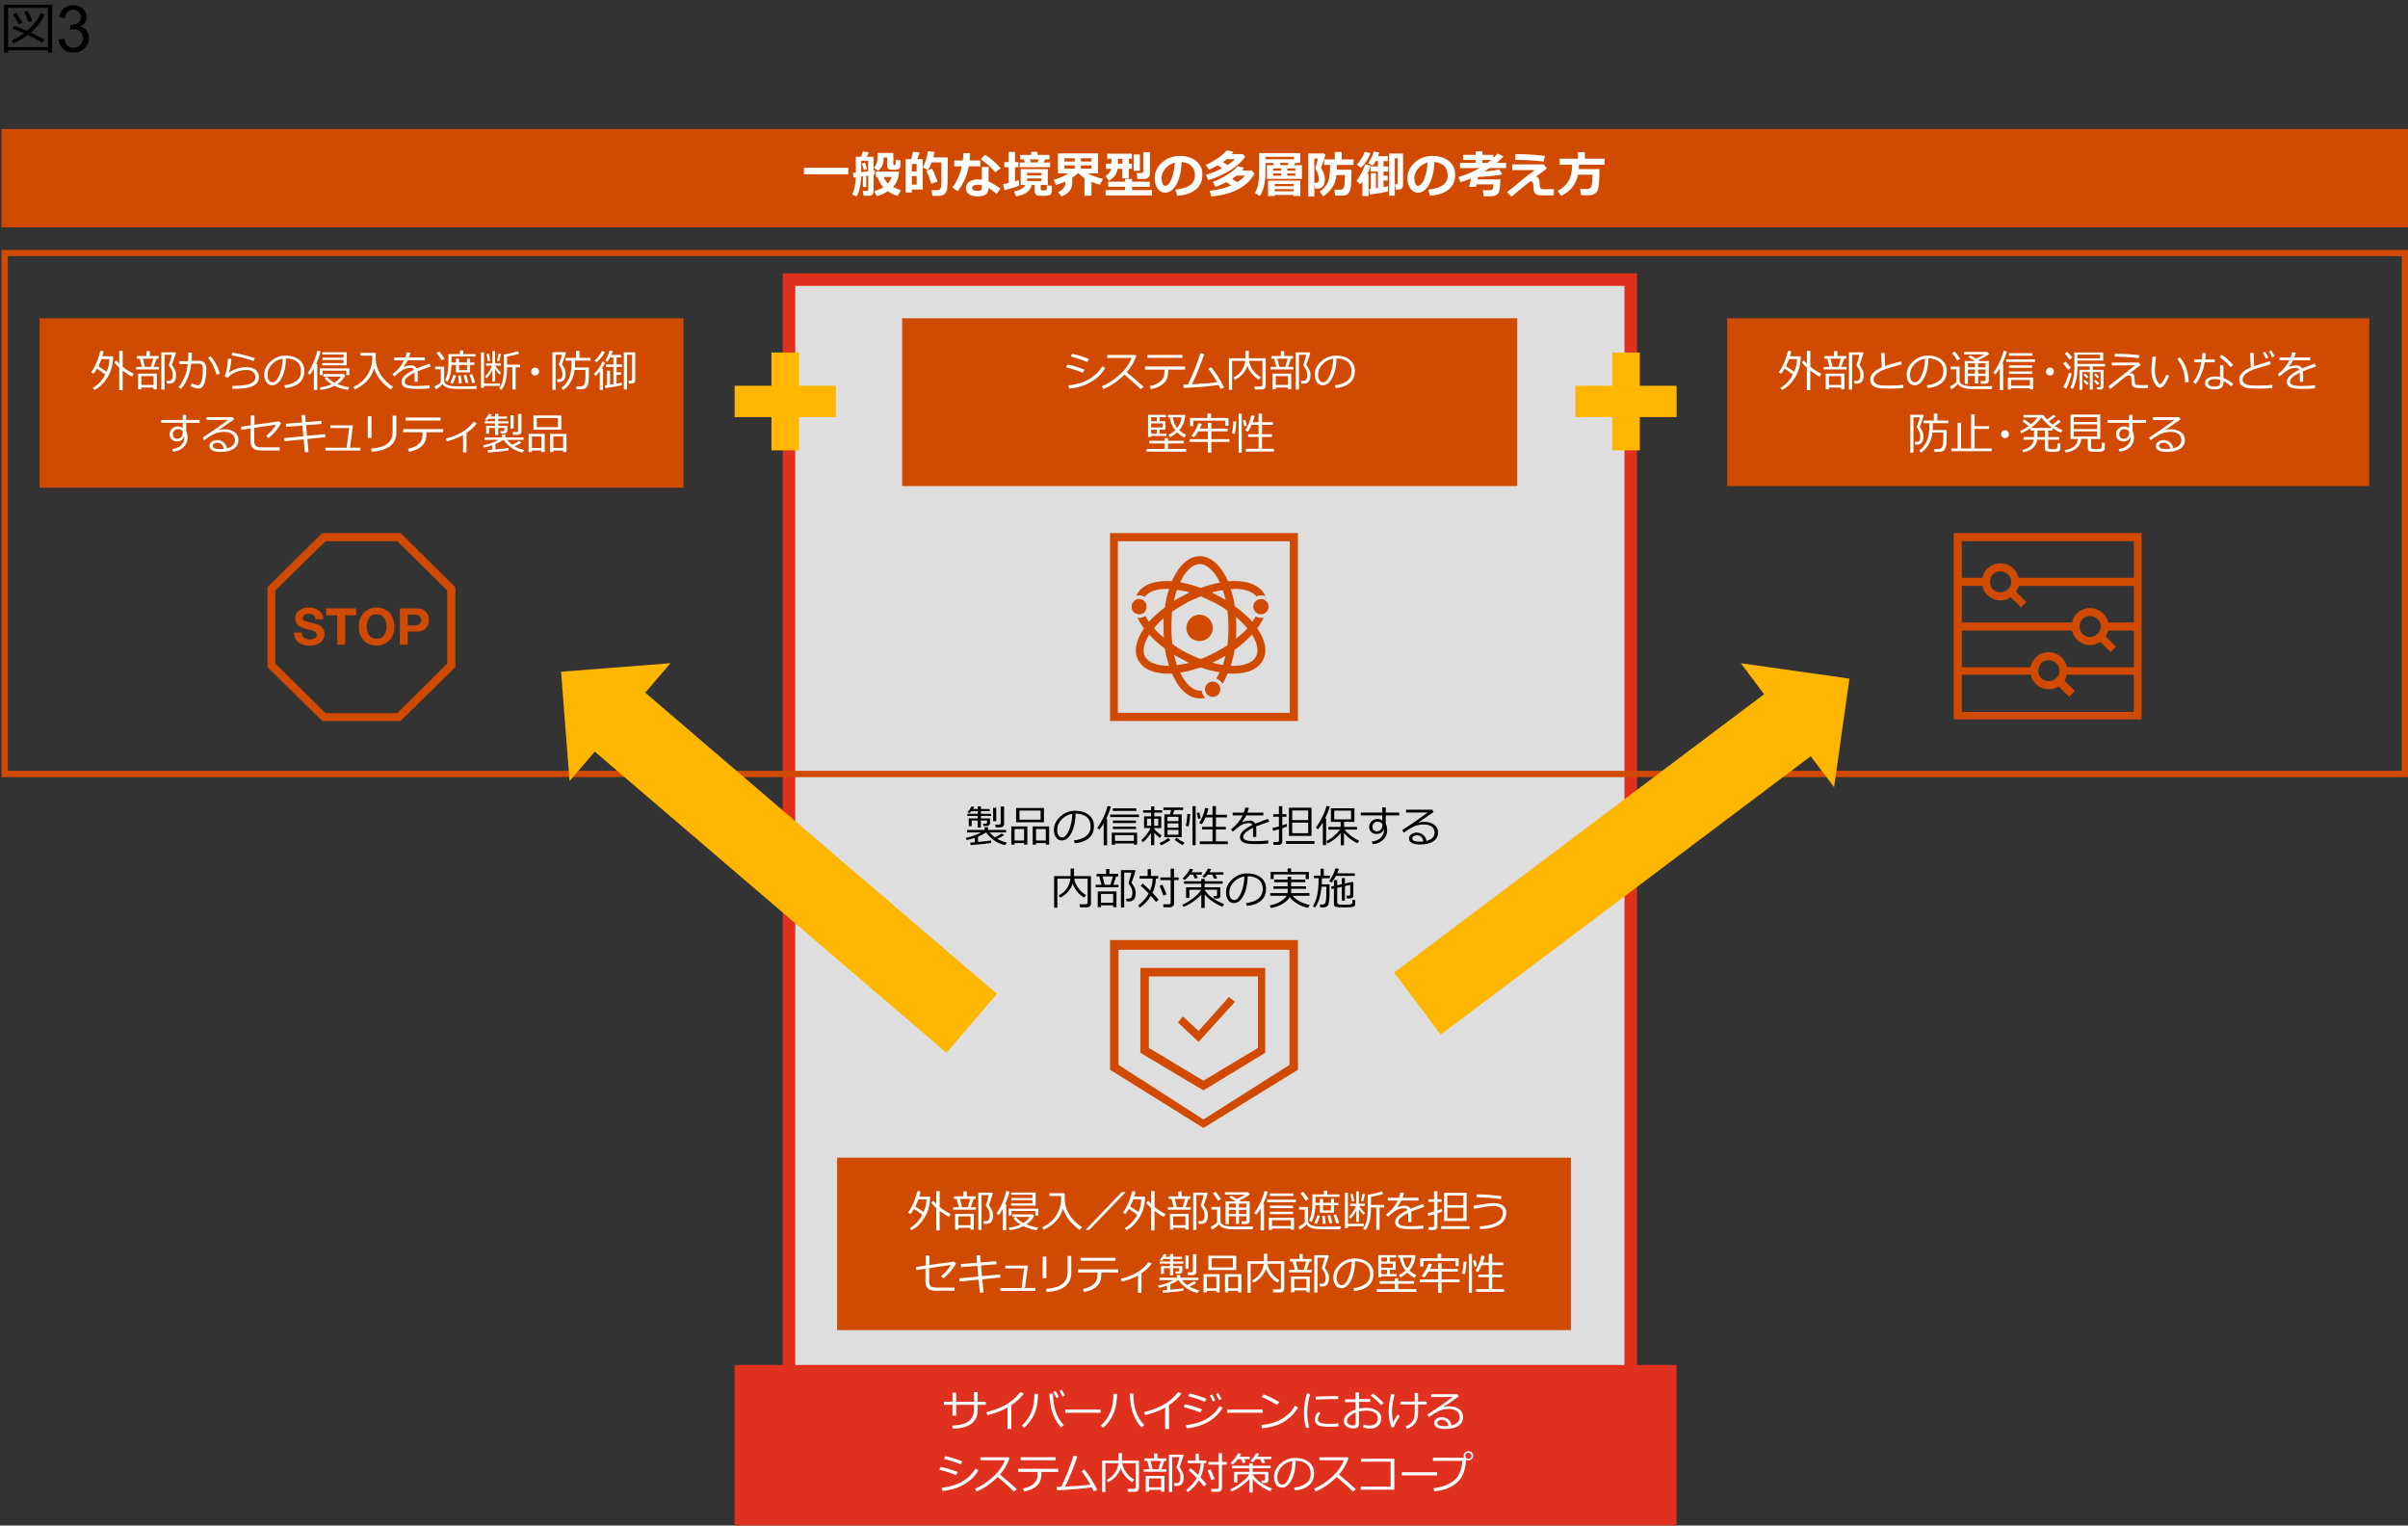 <?xml version="1.0" encoding="UTF-8"?><svg id="_イヤー_5" xmlns="http://www.w3.org/2000/svg" viewBox="0 0 769 487.09"><rect x="0" y="0" width="769" height="487.09" fill="#333333" stroke="none"/><defs><style>.cls-1{fill:#fff;}.cls-2,.cls-3{fill:#d04a02;}.cls-4{fill:#dedede;}.cls-5{fill:#e0301e;}.cls-6{fill:none;stroke:#e0301e;stroke-miterlimit:10;stroke-width:4px;}.cls-3,.cls-7{fill-rule:evenodd;}.cls-7{fill:#ffb600;}</style></defs><rect class="cls-4" x="251.97" y="89.27" width="268.81" height="358.63"/><rect class="cls-6" x="251.97" y="89.27" width="268.81" height="358.63"/><rect class="cls-2" x="12.64" y="101.63" width="205.63" height="54.09"/><rect class="cls-2" x="551.58" y="101.63" width="205.05" height="53.56"/><rect class="cls-2" x="288.09" y="101.63" width="196.44" height="53.56"/><path class="cls-3" d="M132.2,199.68h.94c.21-.1,.42-.1,.63-.31,.21-.1,.42-.31,.52-.52,.1-.21,.21-.52,.21-.83,0-.42-.1-.73-.21-.94-.1-.21-.31-.42-.52-.52-.21-.1-.42-.21-.63-.21-.31-.1-.62-.1-.94-.1h-1.98v3.44h1.98Zm.73-5.42c.73,0,1.35,.1,1.87,.31,.52,.21,.94,.52,1.25,.83,.31,.31,.52,.73,.73,1.15,.1,.52,.21,.94,.21,1.46,0,.42-.1,.94-.21,1.35-.21,.42-.42,.83-.73,1.15-.31,.42-.73,.62-1.25,.83s-1.15,.31-1.87,.31h-2.71v4.17h-2.5v-11.56h5.21Zm-15.63,7.29c.1,.42,.31,.83,.52,1.25,.21,.31,.62,.62,.94,.83,.42,.21,.94,.31,1.46,.31,.63,0,1.15-.1,1.56-.31,.31-.21,.62-.52,.94-.83,.21-.42,.42-.83,.52-1.25,.1-.52,.21-.94,.21-1.46s-.1-.94-.21-1.46c-.1-.52-.31-.94-.52-1.25-.31-.42-.62-.73-.94-.94-.42-.21-.94-.31-1.56-.31-.52,0-1.04,.1-1.46,.31-.31,.21-.73,.52-.94,.94-.21,.31-.42,.73-.52,1.25-.1,.52-.21,.94-.21,1.46s.1,.94,.21,1.46Zm-2.4-3.85c.31-.73,.73-1.35,1.15-1.98,.52-.52,1.15-.94,1.77-1.25,.73-.31,1.56-.52,2.4-.52,.94,0,1.77,.21,2.5,.52,.62,.31,1.25,.73,1.77,1.25,.42,.63,.83,1.25,1.04,1.98,.31,.73,.42,1.56,.42,2.4s-.1,1.67-.42,2.4c-.21,.73-.62,1.35-1.04,1.87-.52,.52-1.15,.94-1.77,1.25-.73,.31-1.56,.52-2.5,.52-.83,0-1.67-.21-2.4-.52-.63-.31-1.25-.73-1.77-1.25-.42-.52-.83-1.15-1.15-1.87-.21-.73-.31-1.56-.31-2.4s.1-1.67,.31-2.4Zm-10.73-1.25v-2.19h9.58v2.19h-3.54v9.38h-2.5v-9.38h-3.54Zm-7.6,6.56c.1,.31,.31,.52,.52,.62,.21,.21,.52,.31,.83,.42,.31,.1,.63,.1,.94,.1s.52,0,.73-.1c.31,0,.52-.1,.73-.21,.31-.1,.42-.21,.63-.42,.1-.21,.21-.42,.21-.73s-.1-.52-.31-.73c-.21-.21-.42-.42-.73-.52-.42-.1-.73-.21-1.15-.31-.42-.1-.83-.21-1.25-.31-.42-.1-.83-.31-1.25-.42-.42-.21-.83-.42-1.15-.62-.31-.21-.52-.52-.73-.94-.21-.42-.31-.83-.31-1.35,0-.63,.1-1.15,.31-1.56,.31-.42,.62-.83,1.04-1.04,.42-.31,.83-.52,1.35-.73,.52-.1,1.04-.21,1.56-.21,.63,0,1.25,.1,1.77,.21,.52,.21,1.04,.42,1.46,.73,.52,.31,.83,.62,1.04,1.15,.31,.42,.42,1.04,.42,1.67h-2.5c0-.31-.1-.62-.21-.83-.1-.21-.31-.42-.52-.52-.21-.1-.42-.21-.62-.31-.31,0-.63-.1-.94-.1-.21,0-.42,.1-.62,.1s-.31,.1-.52,.21c-.21,.1-.31,.31-.42,.42-.1,.21-.21,.42-.21,.62s.1,.42,.21,.52c.1,.21,.21,.31,.52,.42,.21,.1,.52,.21,1.04,.31,.42,.21,1.04,.31,1.77,.52,.21,0,.52,.1,.83,.21,.42,.1,.83,.31,1.15,.52,.42,.31,.73,.62,1.04,1.04,.21,.42,.42,.94,.42,1.56,0,.52-.1,1.04-.31,1.46-.21,.52-.52,.94-.94,1.25-.42,.31-.94,.52-1.56,.73-.52,.21-1.25,.31-2.08,.31-.62,0-1.25-.1-1.77-.21-.63-.21-1.15-.42-1.67-.83-.42-.31-.83-.73-1.04-1.25-.31-.52-.42-1.15-.42-1.88h2.5c0,.42,0,.73,.21,1.04Zm31.35-32.81h-25l-17.5,17.29v25.52l17.5,17.19h25l17.5-17.19v-25.52l-17.5-17.29Zm-1.04,2.6l15.94,15.73v23.33l-15.94,15.83h-22.92l-16.04-15.83v-23.33l16.04-15.73h22.92"/><path class="cls-3" d="M389.6,219.37c.1,.21,.1,.42,.1,.73,0,1.35-1.04,2.4-2.4,2.4-.42,0-.73-.1-1.04-.21-.83-.42-1.35-1.15-1.46-2.08v-.1c0-1.35,1.15-2.5,2.5-2.5,.1,0,.31,0,.42,.1,.94,.1,1.67,.83,1.88,1.67Zm13.12-28.12c.73,0,1.35,.31,1.77,.83,.42,.42,.63,1.04,.63,1.67,0,.73-.42,1.46-.94,1.87-.42,.31-.94,.52-1.46,.52s-.94-.1-1.25-.31c-.73-.52-1.25-1.25-1.25-2.08,0-1.04,.62-1.88,1.56-2.29,.31-.1,.62-.21,.94-.21Zm-41.35,2.5c0-.83,.42-1.56,1.04-2.08,.31-.21,.83-.42,1.35-.42,.42,0,.83,.1,1.25,.31,.73,.52,1.15,1.25,1.15,2.19,0,.73-.31,1.35-.83,1.87-.42,.31-.94,.52-1.56,.52-.31,0-.73-.1-1.04-.21-.83-.42-1.35-1.25-1.35-2.19Zm21.77-13.65c2.29,0,4.69,2.19,6.46,5.94-1.98,.31-4.06,.94-6.15,1.67-2.29-.83-4.48-1.46-6.56-1.77,1.67-3.75,4.06-5.83,6.25-5.83Zm8.33,11.46c-.94-.52-1.98-1.04-2.92-1.56-.52-.31-1.04-.52-1.56-.83,1.15-.31,2.4-.62,3.54-.73,.31,.94,.62,1.98,.94,3.13Zm6.88,9.06c-1.04,1.15-2.29,2.29-3.65,3.33,.1-1.15,.1-2.4,.1-3.65,0-1.15,0-2.19-.1-3.33,1.46,1.25,2.6,2.4,3.65,3.65Zm2.81,8.96c-1.04,1.98-3.85,3.12-7.81,3.02h-.31c.52-1.67,.94-3.33,1.25-5.1,2.08-1.56,3.96-3.13,5.52-4.9,1.77,2.81,2.19,5.31,1.35,6.98Zm-14.06,1.98c.62-.21,1.25-.52,1.88-.83,.83-.42,1.56-.94,2.4-1.35-.31,1.04-.52,1.98-.83,2.92-1.15-.1-2.29-.42-3.44-.73Zm-11.25,.83c-.31-1.04-.62-2.19-.94-3.33,.94,.52,1.98,1.15,2.92,1.56,.62,.42,1.25,.73,1.98,1.04-1.35,.31-2.71,.52-3.96,.73Zm-10.21-2.81c-.83-1.67-.42-4.17,1.35-6.98,1.46,1.56,3.13,3.13,5,4.48,.31,1.98,.83,3.85,1.35,5.52-3.85,0-6.67-1.04-7.71-3.02Zm5.94-12.19v2.92c0,1.15,0,2.19,.1,3.33-1.25-1.04-2.29-2.08-3.13-3.02,.83-1.15,1.87-2.19,3.02-3.23Zm20.73,2.92c0,1.98-.1,3.96-.31,5.73-1.35,.83-2.71,1.67-4.17,2.4-1.46,.73-2.92,1.46-4.38,1.98-1.46-.52-3.02-1.25-4.48-1.98-1.67-.83-3.13-1.77-4.58-2.81-.21-1.67-.31-3.44-.31-5.31,0-1.77,.1-3.44,.21-5,1.56-1.04,3.23-2.08,5.1-3.13,1.35-.62,2.71-1.25,4.06-1.77,1.25,.52,2.6,1.15,3.96,1.77,1.67,.83,3.23,1.77,4.58,2.81,.21,1.67,.31,3.44,.31,5.31Zm-16.46-11.98c1.35,.21,2.71,.42,4.06,.83-.52,.31-1.15,.52-1.67,.83-1.15,.62-2.29,1.25-3.33,1.87,.21-1.25,.62-2.5,.94-3.54Zm-10.31,2.29c1.15-1.67,3.65-2.6,6.98-2.6h.52c.1,0,.21,0,.31,.1-.62,1.77-1.04,3.75-1.35,5.83-1.98,1.46-3.65,3.02-5.1,4.58-.42-.62-.83-1.25-1.15-1.87-.52,.42-1.25,.62-1.98,.62h-.52c.52,1.04,1.25,2.19,2.08,3.33-2.5,3.65-3.33,7.29-1.88,10.1,1.46,2.81,4.79,4.37,9.48,4.37h1.35c2.08,4.9,5.31,7.92,8.85,7.92,.62,0,1.25-.1,1.77-.21-.62-.62-1.04-1.35-1.15-2.29h-.62c-2.19,0-4.48-2.08-6.25-5.73,2.08-.31,4.27-.94,6.56-1.67,2.08,.73,4.06,1.25,6.04,1.56-.31,.73-.62,1.35-1.04,1.98,.83,.31,1.56,.94,1.98,1.67,.62-1.04,1.15-2.08,1.67-3.33,.42,0,.83,.1,1.15,.1h.63c4.69,0,8.02-1.56,9.48-4.37,1.46-2.81,.73-6.46-1.87-10.1,.94-1.15,1.56-2.29,2.08-3.44-.31,.1-.52,.1-.83,.1-.62,0-1.25-.21-1.77-.42-.31,.52-.62,1.15-1.04,1.67-1.56-1.67-3.44-3.44-5.62-5-.21-1.98-.73-3.75-1.25-5.42h.73c.21,0,.31-.1,.52-.1,3.23,0,5.73,.94,6.88,2.4,.52-.21,1.04-.31,1.56-.31,.42,0,.94,.1,1.35,.31-.1-.21-.21-.31-.21-.52-1.56-2.92-5.1-4.48-10.21-4.37-.42,.1-.94,.1-1.46,.1-2.19-4.9-5.42-8.02-9.06-8.02s-6.77,3.12-8.96,8.02c-.31,0-.73-.1-1.04-.1-5-.1-8.65,1.46-10.1,4.37-.1,.1-.1,.21-.21,.31,.31,0,.62-.1,.94-.1,.62,0,1.25,.21,1.77,.52Zm21.77,9.9c0,2.29-1.88,4.17-4.27,4.17s-4.17-1.88-4.17-4.17,1.87-4.27,4.17-4.27,4.27,1.88,4.27,4.27Zm24.58,27.08h-54.9v-54.79h54.9v54.79Zm-57.4-57.4v60h60v-60h-60Z"/><path class="cls-3" d="M626.51,227.3v-11.87h22.02c.17,1.2,.69,2.06,1.56,2.92,1.04,1.03,2.6,1.72,4.16,1.72,1.21,0,2.25-.34,3.12-.86l3.47,3.27,1.73-1.89-3.29-3.27c.35-.52,.69-1.2,.69-1.89h21.5v11.87h-54.97Zm54.97-54.52v11.69h-36.76c-.35-1.03-.87-2.06-1.73-2.92-2.25-2.24-6.07-2.24-8.32,0-.87,.86-1.39,1.89-1.56,2.92h-6.59v-11.69h54.97Zm-40.23,15.31c-1.39,1.38-3.47,1.38-4.86,0-.52-.52-.87-1.38-.87-2.41,0-.86,.35-1.72,.87-2.24,.69-.69,1.56-1.03,2.43-1.03s1.73,.34,2.43,1.03c.69,.52,1.04,1.38,1.04,2.24,0,1.03-.35,1.89-1.04,2.41Zm32.08,10.66c-.35-1.03-.87-2.06-1.73-2.92-2.25-2.24-6.07-2.24-8.32,0-.87,.86-1.39,1.89-1.56,2.92h-35.2v-11.69h6.59c.17,1.03,.69,2.06,1.56,2.92,1.21,1.03,2.6,1.72,4.16,1.72,1.21,0,2.25-.34,3.29-1.03l3.29,3.27,1.73-1.72-3.29-3.27c.35-.69,.69-1.2,.87-1.89h36.76v11.69h-8.15Zm-3.47,3.61c-.69,.69-1.56,1.03-2.43,1.03s-1.73-.34-2.43-1.03c-.52-.69-.87-1.38-.87-2.41,0-.86,.35-1.72,.87-2.24,.69-.69,1.56-1.03,2.43-1.03s1.73,.34,2.43,1.03c1.39,1.2,1.39,3.44,0,4.64Zm-15.61,15.13c-.87,0-1.73-.34-2.43-1.03-.52-.52-.87-1.38-.87-2.24,0-1.03,.35-1.72,.87-2.41,.69-.69,1.56-1.03,2.43-1.03s1.73,.34,2.43,1.03c.69,.69,1.04,1.38,1.04,2.41,0,.86-.35,1.72-1.04,2.24-.69,.69-1.56,1.03-2.43,1.03Zm5.9-4.47c-.35-1.2-.87-2.24-1.73-3.1-2.25-2.24-6.07-2.24-8.32,0-.87,.86-1.39,1.89-1.73,3.1h-21.85v-11.69h35.2c.17,1.03,.69,2.06,1.56,2.92,1.04,1.03,2.6,1.72,4.16,1.72,1.21,0,2.25-.34,3.29-1.03l3.29,3.27,1.73-1.72-3.29-3.27c.35-.69,.69-1.38,.87-1.89h8.15v11.69h-21.33Zm-36.24-42.82v59.5h60v-59.5h-60Z"/><rect class="cls-2" x="267.33" y="369.64" width="234.34" height="55.05"/><polygon class="cls-7" points="234.61 123.17 246.37 123.17 246.37 112.55 255.16 112.55 255.16 123.17 266.92 123.17 266.92 133.17 255.16 133.17 255.16 143.79 246.37 143.79 246.37 133.17 234.61 133.17 234.61 123.17"/><polygon class="cls-7" points="503.12 123.17 514.88 123.17 514.88 112.55 523.67 112.55 523.67 123.17 535.43 123.17 535.43 133.17 523.67 133.17 523.67 143.79 514.88 143.79 514.88 133.17 503.12 133.17 503.12 123.17"/><path class="cls-2" d="M767,81.79V246.13H2.49V81.79H767m2-2H.49V248.13H769V79.79h0Z"/><rect class="cls-2" x=".49" y="41.18" width="768.51" height="31.42"/><polygon class="cls-7" points="445.21 310.53 563.37 221.66 555.93 211.76 590.62 216.67 585.71 251.36 578.26 241.46 460.1 330.33 445.21 310.53"/><polygon class="cls-7" points="302.26 336.15 189.94 239.99 181.89 249.4 179.18 214.47 214.11 211.76 206.06 221.17 318.37 317.33 302.26 336.15"/><path class="cls-3" d="M392.44,318.34l1.94,1.55-11.61,12.77-6.58-6.19,1.55-1.94,5.03,4.65,9.68-10.84Zm-25.55,16.26v-22.84h34.84v22.84l-17.42,10.45-17.42-10.45Zm37.16,1.55v-27.1h-39.87v27.1l20.13,12,19.74-12Zm7.74,3.87l-27.48,17.42-27.1-17.42v-36.77h54.58v36.77Zm-57.29-39.87v41.42l29.81,18.58,30.19-18.58v-41.42h-60Z"/><g><path d="M15.29,16.07H2.58v.76H1.29V1.52h15.35v15.3h-1.35v-.76Zm-12.71-1.03H15.29V2.55H2.58V15.04Zm10.85-1.38c-1-.71-2.52-1.54-4.55-2.5-1.5,1.13-3.03,2-4.6,2.62l-.54-.94c1.37-.56,2.67-1.3,3.93-2.23-1.39-.62-2.61-1.12-3.66-1.51l.51-.91c.94,.31,2.3,.87,4.1,1.67,2.02-1.73,3.49-3.63,4.43-5.71l1.27,.42c-1,2.17-2.5,4.11-4.48,5.84,2.13,.98,3.58,1.73,4.33,2.22l-.73,1.05ZM5.99,7.77c-.77-1.45-1.39-2.51-1.85-3.2l1.12-.53c.35,.52,.98,1.57,1.91,3.17l-1.18,.55Zm3.16-.76c-.17-.49-.67-1.55-1.51-3.19l1.18-.4c.59,1.1,1.09,2.15,1.5,3.16l-1.17,.44Z"/><path d="M18.71,12.61l1.82-.24c.21,1.03,.56,1.77,1.07,2.23,.5,.46,1.11,.68,1.83,.68,.86,0,1.58-.3,2.17-.89,.59-.59,.88-1.33,.88-2.2s-.27-1.52-.82-2.07c-.54-.54-1.24-.81-2.08-.81-.34,0-.77,.07-1.28,.2l.2-1.6c.12,.01,.22,.02,.29,.02,.77,0,1.47-.2,2.09-.61s.93-1.03,.93-1.87c0-.67-.23-1.22-.68-1.66s-1.03-.66-1.75-.66-1.3,.22-1.77,.67c-.47,.44-.77,1.11-.91,2l-1.82-.32c.22-1.22,.73-2.16,1.52-2.83,.79-.67,1.77-1.01,2.94-1.01,.81,0,1.55,.17,2.23,.52,.68,.35,1.2,.82,1.56,1.42,.36,.6,.54,1.24,.54,1.91s-.17,1.22-.52,1.75-.85,.94-1.53,1.25c.88,.2,1.56,.62,2.04,1.26s.73,1.43,.73,2.39c0,1.29-.47,2.39-1.42,3.29s-2.14,1.35-3.58,1.35c-1.3,0-2.38-.39-3.24-1.16s-1.35-1.78-1.47-3.01Z"/></g><g><path class="cls-1" d="M270.88,55.65h-14.14v-2.08h14.14v2.08Z"/><path class="cls-1" d="M276.62,59.71h-1.04v-3.41l-.57,.08c-.1,2.77-.59,4.88-1.46,6.33l-1.43-.59c.35-.62,.63-1.46,.84-2.5,.21-1.04,.32-2.05,.34-3.01-.25,.03-.49,.06-.71,.08l-.24-1.47c.2-.01,.52-.03,.96-.07v-5.09h1.7c.21-.61,.39-1.17,.52-1.68l1.91,.23c-.16,.45-.37,.93-.63,1.45h2.17v4.41l.37-.07v1.3c-.1,.03-.23,.05-.37,.09v5.5c0,.36-.14,.65-.43,.88-.29,.22-.65,.34-1.09,.34h-1.71l-.2-1.56h1.21c.34,0,.52-.14,.52-.41v-4.45l-.64,.09v3.56Zm-1.59-4.75c.69-.08,1.43-.17,2.23-.27v-3.34h-2.23v3.6Zm1.92-.9l-1.02,.27-.66-2.16,.98-.24,.7,2.12Zm10.59-2.81v1.71c0,.3-.09,.55-.27,.77s-.39,.36-.61,.41-.62,.08-1.18,.08c-.46,0-.83-.02-1.09-.05s-.47-.1-.61-.2-.25-.23-.33-.4-.12-.34-.12-.54v-2.75h-1.16v.45c0,1.67-.59,2.95-1.78,3.84l-1.3-1.07c.76-.76,1.14-1.8,1.14-3.11v-1.56h5.07v3.64c0,.16,.07,.24,.2,.24h.25c.15,0,.23-.08,.26-.24,.03-.16,.04-.63,.04-1.43l1.49,.2Zm-.47,3.56c-.03,1.91-.65,3.54-1.88,4.88,.7,.4,1.55,.75,2.54,1.07l-1.09,1.78c-1.16-.34-2.2-.84-3.12-1.48-1.08,.74-2.27,1.26-3.55,1.56l-.73-1.59c1.17-.36,2.12-.78,2.85-1.24-.85-.9-1.46-1.99-1.82-3.3h-.55v-1.69h7.36Zm-3.52,3.77c.59-.66,.98-1.35,1.19-2.09h-2.51c.27,.78,.71,1.48,1.32,2.09Z"/><path class="cls-1" d="M294.69,60.52h-3.49v.95h-1.98v-10.66h1.77l.62-2.37,2.09,.29-.8,2.08h1.79v9.7Zm-1.95-5.75v-2.41h-1.54v2.41h1.54Zm0,4.16v-2.7h-1.54v2.7h1.54Zm5.04,3.65l-.26-1.88h2.02c.45,0,.75-.23,.89-.68,.14-.45,.22-1.28,.23-2.49v.22s-.02-.89-.03-2.66v-3.23h-3.11c-.3,.84-.67,1.64-1.12,2.4l-1.65-.75c.47-1.12,.82-2.06,1.04-2.82,.22-.76,.4-1.56,.53-2.4l2.11,.21c-.09,.6-.22,1.19-.39,1.77h4.63c0,.38,0,.98,0,1.8,0,3.26-.02,5.34-.05,6.26-.05,1.41-.16,2.32-.34,2.73s-.43,.73-.77,.98-.69,.4-1.05,.46c-.21,.04-1.11,.05-2.7,.05Zm1.62-4.59l-1.97,.69c-.58-1.78-1.1-3.16-1.57-4.15l1.78-.69c.5,.86,1.08,2.25,1.76,4.15Z"/><path class="cls-1" d="M309.83,48.95c-.04,.83-.1,1.6-.18,2.29h3.41v1.87h-3.69c-.57,3.04-1.75,5.69-3.54,7.95l-1.71-1.23c1.42-1.74,2.42-3.98,3.02-6.72h-2.41v-1.87h2.73c.1-.74,.16-1.53,.18-2.36l2.18,.07Zm9.63,11.24l-1.16,1.73c-1.04-.86-1.91-1.49-2.61-1.88,0,.9-.28,1.57-.84,2.01s-1.49,.66-2.78,.66c-1.04,0-1.91-.23-2.59-.69s-1.03-1.09-1.03-1.91c0-.87,.36-1.56,1.09-2.07s1.62-.76,2.67-.76c.48,0,.92,.03,1.33,.09v-4.05h2.16v4.64c1,.41,2.25,1.15,3.77,2.23Zm-5.92-1.09c-.42-.09-.86-.13-1.33-.13s-.89,.09-1.24,.27-.52,.43-.52,.75c0,.66,.61,.98,1.82,.98,.84,0,1.27-.3,1.27-.91v-.95Zm6.03-5.4l-1.71,1.3c-.54-.64-1.29-1.4-2.26-2.27-.97-.87-1.76-1.49-2.38-1.87l1.31-1.45c.73,.4,1.59,1.02,2.58,1.87s1.81,1.66,2.46,2.42Z"/><path class="cls-1" d="M325.5,59.25c-.6,.3-2.18,.8-4.75,1.5l-.39-1.94c.55-.1,1.12-.23,1.73-.37v-5.05h-1.38v-1.63h1.38v-3.24h2.06v3.24h1.09v1.63h-1.09v4.52c.46-.13,.87-.25,1.23-.38l.12,1.71Zm4.04-.21c-.47,1.96-2.17,3.18-5.09,3.68l-.58-1.6c1.84-.36,3.04-1.06,3.61-2.08h-1.52v-5.04h8.67v5.04h-2.26v1.38c0,.15,.06,.25,.17,.3s.34,.08,.7,.08c.28,0,.48-.01,.62-.04,.14-.03,.23-.07,.29-.13s.1-.17,.12-.32c.02-.15,.03-.54,.03-1.17l1.62,.2v1.77c0,.35-.1,.63-.29,.85s-.46,.37-.81,.45-.91,.12-1.68,.12c-.58,0-1.07-.02-1.47-.06s-.71-.18-.93-.42-.32-.58-.32-1.03v-1.97h-.88Zm-2.25-7.16l-.3-.98h-1.18v-1.43h3.48v-.99h2.06v.99h3.8v1.43h-1.41l-.45,.98h2.09v1.5h-9.73v-1.5h1.65Zm5.28,4.12v-.8h-4.56v.8h4.56Zm0,1.8v-.84h-4.56v.84h4.56Zm-3.69-6.91l.32,.98h2.15l.38-.98h-2.85Z"/><path class="cls-1" d="M342.43,58.35c0,2.03-1.14,3.49-3.42,4.4l-1.1-1.39c.7-.33,1.27-.75,1.7-1.27,.43-.51,.65-1.22,.65-2.12-.82,.36-1.84,.73-3.04,1.1l-.74-1.68c1.7-.45,3.29-1.13,4.76-2.05h-3.38v-6.38h12.81v6.38h-3.32c1.32,.76,2.95,1.35,4.89,1.77l-.99,1.89c-.97-.29-1.87-.61-2.7-.96v4.45h-2.23v-5.6c-.63-.41-1.25-.93-1.87-1.55h-.24c-.5,.48-1.1,.96-1.78,1.43v1.58Zm-2.49-6.78h3.28v-1.05h-3.28v1.05Zm3.28,1.23h-3.28v1.06h3.28v-1.06Zm1.97-1.23h3.38v-1.05h-3.38v1.05Zm3.38,1.23h-3.38v1.06h3.38v-1.06Z"/><path class="cls-1" d="M356.89,53.91c-.22,1.64-1.14,2.9-2.76,3.79l-1.1-1.45c.95-.53,1.53-1.3,1.76-2.34h-1.59v-1.63h1.73v-1.59h-1.36v-1.62h7.91v1.62h-.98v1.59h.99v1.63h-.99v3.04h-2.09v-3.04h-1.52Zm11.02,8.49h-14.83v-1.71h6.2v-1.04h-5.39v-1.63h5.39v-.88h2.24v.88h5.66v1.63h-5.66v1.04h6.38v1.71Zm-10.91-10.12h1.41v-1.59h-1.41v1.59Zm7.03,2.24h-2v-5.19h2v5.19Zm3.2,1.09c0,.46-.2,.83-.59,1.12-.39,.29-.83,.43-1.32,.43h-2.06l-.27-1.91h1.62c.11,0,.23-.05,.34-.14,.11-.09,.16-.19,.16-.3v-6.22h2.12v7.02Z"/><path class="cls-1" d="M375.96,62.51l-.58-1.95c2.07-.23,3.62-.71,4.66-1.43,1.04-.72,1.56-1.8,1.56-3.24,0-1.2-.38-2.17-1.12-2.89s-1.79-1.15-3.12-1.28c-.11,2.92-.66,5.28-1.64,7.09-.98,1.81-2.22,2.71-3.71,2.71-.97,0-1.75-.46-2.35-1.37s-.9-1.96-.9-3.14v-.2c0-1.8,.73-3.4,2.18-4.79,1.45-1.39,3.28-2.13,5.49-2.24h.32c2.11,0,3.84,.54,5.2,1.61s2.04,2.52,2.04,4.36c0,2.02-.68,3.59-2.05,4.73s-3.36,1.81-5.98,2.02Zm-.79-10.57c-1.17,.28-2.17,.89-2.99,1.84s-1.23,2.01-1.23,3.16c0,.59,.1,1.14,.3,1.64s.49,.75,.85,.75c.73,0,1.4-.71,2-2.14,.6-1.43,.95-3.18,1.06-5.25Z"/><path class="cls-1" d="M390.23,53.74c-.52-.38-.96-.69-1.34-.95-.93,.53-1.85,.99-2.78,1.4l-1.04-1.55c.9-.38,1.87-.89,2.89-1.52s1.8-1.17,2.32-1.62c.52-.45,1.01-.95,1.49-1.5l2.13,.43c-.16,.25-.33,.5-.53,.76h3.51l.77,.88c-1.09,1.59-2.73,3.06-4.9,4.39s-4.47,2.35-6.9,3.04l-.75-1.66c1.86-.57,3.58-1.27,5.13-2.09Zm10.39,1.73c-2.31,4.19-6.91,6.61-13.78,7.27l-.52-1.82c2.68-.29,4.97-.86,6.87-1.71-.25-.18-.77-.53-1.54-1.05-1.17,.61-2.34,1.12-3.51,1.52l-.83-1.6c1.51-.55,3.02-1.29,4.54-2.24,1.51-.95,2.65-1.87,3.4-2.77l2.02,.48c-.17,.28-.39,.57-.65,.88h3.17l.84,1.04Zm-10.03-3.73c.56,.36,1.04,.68,1.42,.95,.9-.59,1.71-1.22,2.43-1.88h-2.58c-.36,.29-.78,.6-1.27,.93Zm4.53,6.44c1.04-.66,1.86-1.36,2.46-2.1h-2.66c-.42,.33-.9,.66-1.44,1.01l1.64,1.09Z"/><path class="cls-1" d="M415.25,52.02h-1.52l-.56,.73h2.61v4.37h-11.18v-4.37h2.38l-.45-.73h-2.41v3.41c0,1.5-.18,2.9-.53,4.21-.35,1.31-.77,2.3-1.25,2.96l-1.54-.96c.48-.92,.82-1.91,1.01-2.95s.29-2.02,.29-2.92v-6.88h13.16v3.13Zm-11.14-1.15l9.14-.02v-.77h-9.14v.79Zm8.99,11.36h-6.02v.35h-2.12v-4.91h10.32v4.91h-2.18v-.35Zm-3.92-7.75v-.72h-2.6v.72h2.6Zm0,1.6v-.72h-2.6v.72h2.6Zm3.92,3.36v-.69h-6.02v.69h6.02Zm-6.02,1.62h6.02v-.67h-6.02v.67Zm4.54-9.04h-2.98l.42,.73h2.13l.42-.73Zm-.54,1.74v.72h2.59v-.72h-2.59Zm0,1.6v.72h2.59v-.72h-2.59Z"/><path class="cls-1" d="M423.28,49.44c-.09,.34-.31,1.04-.66,2.09s-.6,1.73-.75,2.06c.81,1.2,1.22,2.42,1.22,3.68,0,.53-.06,.99-.17,1.38s-.28,.71-.51,.95c-.23,.25-.5,.41-.81,.5-.31,.09-.79,.14-1.43,.14h-.13l-.3-1.35v3.83h-1.94v-13.74h5.05l.43,.46Zm-3.55,8.93h.31c.39,0,.61-.01,.67-.04s.12-.08,.19-.16,.13-.22,.17-.41c.04-.18,.06-.42,.06-.69,0-.52-.1-1.06-.29-1.65-.2-.58-.42-1.06-.68-1.44-.06-.09-.09-.19-.09-.3,0-.08,.02-.17,.06-.27,.16-.33,.41-1.27,.75-2.8h-1.15v7.74Zm7.16-5.71v1.52h4.71c0,2.86-.08,4.75-.23,5.68-.15,.93-.45,1.6-.89,2s-1,.61-1.66,.61h-2.46l-.2-1.91h1.84c.31,0,.55-.05,.74-.15,.18-.1,.33-.31,.45-.62,.11-.32,.19-.77,.23-1.35,.04-.58,.07-1.27,.07-2.05v-.49h-2.69c-.12,1.5-.57,2.83-1.35,3.98-.77,1.15-1.74,2.09-2.91,2.8l-1.1-1.54c1.01-.64,1.82-1.48,2.42-2.52,.6-1.04,.91-2.97,.91-5.8v-.16h-1.89v-1.76h3.39v-2.37h2.2v2.37h3.79v1.76h-5.37Z"/><path class="cls-1" d="M437.04,62.61h-1.94v-4.66c-.25,.37-.5,.67-.72,.89l-1.19-1.08c.54-.65,1.09-1.53,1.67-2.66,.58-1.13,.94-2.02,1.11-2.67l1.74,.47c-.21,.81-.56,1.68-1.05,2.62h.38v7.09Zm.61-13.73c-.27,.85-.69,1.7-1.27,2.56s-1.16,1.57-1.77,2.14l-1.27-1.05c.99-1.04,1.82-2.38,2.49-4.02l1.81,.37Zm5.63,12.22c-.29,.11-1.09,.28-2.41,.51s-2.45,.4-3.4,.52l-.27-1.77,.59-.06v-5.01h1.63v4.8l.62-.09v-5.23h-2.35v-1.63h2.35v-1.7h-.66c-.29,.53-.63,1.01-1.02,1.45l-1.41-.8c.89-1.31,1.47-2.53,1.73-3.65l1.77,.23c-.1,.44-.22,.83-.35,1.19h3.09v1.59h-1.36v1.7h1.49v1.63h-1.49v1.31h1.31v1.55h-1.31v2.1c.7-.11,1.18-.21,1.45-.28v1.65Zm4.78-2.02c0,.46-.14,.82-.41,1.08-.28,.26-.64,.39-1.08,.39h-.81l-.27-1.71h.4c.29,0,.44-.13,.44-.39v-7.88h-.9v11.92h-1.79v-13.48h4.43v10.06Z"/><path class="cls-1" d="M456.68,62.51l-.58-1.95c2.07-.23,3.62-.71,4.66-1.43,1.04-.72,1.56-1.8,1.56-3.24,0-1.2-.38-2.17-1.12-2.89s-1.79-1.15-3.12-1.28c-.11,2.92-.66,5.28-1.64,7.09-.98,1.81-2.22,2.71-3.71,2.71-.97,0-1.75-.46-2.35-1.37s-.9-1.96-.9-3.14v-.2c0-1.8,.73-3.4,2.18-4.79,1.45-1.39,3.28-2.13,5.49-2.24h.32c2.11,0,3.84,.54,5.2,1.61s2.04,2.52,2.04,4.36c0,2.02-.68,3.59-2.05,4.73s-3.36,1.81-5.98,2.02Zm-.79-10.57c-1.17,.28-2.17,.89-2.99,1.84s-1.23,2.01-1.23,3.16c0,.59,.1,1.14,.3,1.64s.49,.75,.85,.75c.73,0,1.4-.71,2-2.14,.6-1.43,.95-3.18,1.06-5.25Z"/><path class="cls-1" d="M479.13,57.28c-.02,1.18-.07,2.11-.16,2.79-.09,.67-.21,1.16-.37,1.46s-.38,.54-.67,.72-.62,.3-1,.35-1.12,.08-2.21,.08h-.89l-.27-1.93h2.23c.4,0,.68-.12,.86-.37,.17-.24,.26-.74,.26-1.5h-5.44l-.15,.77h-2.14l.58-2.65c-.91,.36-2.02,.75-3.33,1.18l-.7-1.65c2.52-.75,4.79-1.71,6.82-2.87h-6.28v-1.65h5.01v-.93h-4.06v-1.63h4.06v-1.13h2.13v1.13h3.5v.99c.41-.39,.86-.85,1.36-1.41l1.86,.93c-.64,.71-1.37,1.4-2.2,2.05h3.05v1.65h-5.31c-.65,.47-1.18,.85-1.62,1.14,2.08-.21,3.68-.45,4.79-.71l.9,1.6c-1.39,.32-3.98,.6-7.78,.84l-.14,.74h7.31Zm-4.1-5.27c.4-.3,.78-.61,1.16-.93h-2.79v.93h1.62Z"/><path class="cls-1" d="M493.97,53.82l-3.42,2.56c.57,.13,.93,.58,1.07,1.34l.12,1.75c.02,.29,.08,.5,.18,.61,.1,.11,.21,.2,.34,.24s.26,.08,.42,.09h3.55v1.98h-4.05c-.59,0-1.08-.1-1.46-.3-.38-.2-.65-.49-.8-.86-.15-.37-.24-1.09-.27-2.16-.02-.78-.22-1.16-.62-1.16-.21,0-.42,.07-.63,.2s-.86,.66-1.96,1.57l-3.73,3.12-1.44-1.47c1.76-1.36,3.44-2.72,5.04-4.08,.45-.39,1.09-.89,1.92-1.5,.95-.69,1.59-1.18,1.94-1.46-.75,.02-1.72,.02-2.93,.02l-4.32-.02v-1.8h10.09l.96,1.31Zm-.59-4.06l-.41,1.83c-3.05-.35-5.87-.53-8.46-.53h-.58v-1.83c.3,0,.7,0,1.2,0,2.38,0,5.12,.18,8.25,.54Z"/><path class="cls-1" d="M504.26,52.56c-.02,.58-.04,1.06-.08,1.44h6.62c0,1.82-.05,3.29-.15,4.4s-.24,1.89-.43,2.36-.53,.84-1.03,1.14-1.1,.45-1.79,.45h-2.47l-.32-2.03h2.42c.71,0,1.14-.4,1.29-1.19,.15-.79,.23-1.91,.23-3.36h-4.6c-.36,1.64-.99,3-1.89,4.1-.9,1.1-2.07,1.99-3.5,2.68l-1.1-1.6c1.52-.81,2.65-1.83,3.41-3.07s1.15-2.89,1.17-4.96v-.35h-3.98v-1.89h5.87v-2.11h2.21v2.11h6.26v1.89h-8.12Z"/></g><g><path class="cls-1" d="M30.22,124.51l-.57-.68c1.64-.94,2.97-2.35,3.98-4.23-.99-.77-1.87-1.41-2.64-1.91-.37,.65-.76,1.21-1.16,1.67l-.73-.51c.77-1.08,1.41-2.25,1.91-3.51,.5-1.26,.83-2.36,1.01-3.32l1.05,.12c-.06,.42-.19,.97-.4,1.64h3.46c-.02,2.55-.6,4.77-1.76,6.65-1.15,1.88-2.54,3.24-4.15,4.06Zm3.85-5.82c.58-1.42,.87-2.76,.87-4.03h-2.55c-.29,.8-.62,1.56-.98,2.28,.81,.5,1.7,1.08,2.67,1.75Zm4.01,5.87v-7.17c-.77-.69-1.29-1.25-1.57-1.67l.61-.62c.28,.35,.6,.7,.96,1.05v-4.13h1.1v5.09c1.17,.93,2.35,1.67,3.54,2.24l-.62,.92c-.93-.5-1.91-1.15-2.93-1.95v6.25h-1.1Z"/><path class="cls-1" d="M43.46,117.95v-.79h1.85l-.71-2.66h-.87v-.83h3.04v-1.56h1.07v1.56h2.83v.83h-.66l-.91,2.66h1.64v.79h-7.28Zm5.58,5.78h-3.9v.58h-1.03v-5.02h5.97v5.02h-1.04v-.58Zm-3.9-.83h3.9v-2.82h-3.9v2.82Zm1.18-5.74h1.83l.81-2.66h-3.32l.68,2.66Zm7.02,5.35l-.2-.9c.63,0,1.04-.02,1.21-.07,.17-.05,.32-.15,.45-.3,.12-.15,.22-.36,.28-.63s.1-.59,.1-.98c0-.92-.39-1.86-1.16-2.81-.05-.1-.07-.18-.07-.23,0-.04,0-.07,.01-.09,.17-.47,.36-1.08,.57-1.83,.21-.75,.32-1.21,.32-1.39h-2.29v11.12h-1.03v-11.91h4.46l.16,.2c-.06,.31-.25,.94-.57,1.9-.32,.96-.55,1.58-.69,1.86,.51,.76,.86,1.35,1.04,1.77,.18,.42,.28,.87,.3,1.33v.18c0,.59-.07,1.08-.21,1.48s-.36,.7-.64,.9-.55,.31-.81,.34c-.26,.02-.67,.04-1.22,.04Z"/><path class="cls-1" d="M61.26,113.81c0,.41-.02,.88-.07,1.4h2.62c.65,0,1.15,.23,1.52,.69,.37,.46,.55,1.07,.56,1.81,0,1.84-.2,3.36-.59,4.57s-1.07,1.81-2.04,1.81c-.57,0-1.36-.27-2.38-.81l.34-.87c.24,.11,.58,.24,1.02,.39s.75,.22,.91,.22c.36,0,.66-.19,.88-.57,.22-.38,.41-.94,.55-1.66,.15-.73,.22-1.6,.22-2.61,0-.9-.12-1.47-.36-1.72s-.57-.36-.97-.36h-2.38c-.18,1.16-.38,2.16-.59,2.99s-.55,1.7-1.01,2.61c-.46,.91-1.02,1.73-1.68,2.47l-.77-.56c.6-.7,1.19-1.68,1.77-2.93,.59-1.25,.98-2.73,1.18-4.43h-2.67v-.92h2.78c.03-.32,.05-1.24,.05-2.75h1.11v1.23Zm8.94,5.53l-1.06,.28c-.62-2.28-1.53-4.06-2.72-5.33l.8-.55c.63,.64,1.23,1.5,1.8,2.58,.57,1.08,.96,2.08,1.18,3.02Z"/><path class="cls-1" d="M74.28,124.17l-.14-.94c2.93-.04,4.9-.29,5.91-.77s1.52-1.14,1.52-1.99c0-.75-.27-1.33-.8-1.74-.53-.41-1.25-.61-2.14-.61-1.08,0-2.19,.24-3.33,.71-1.15,.47-2.02,1.07-2.62,1.8l-.9-.52c.59-1.52,.92-3.37,.99-5.56l1.11,.03c-.03,1.23-.28,2.7-.74,4.42,.62-.52,1.45-.94,2.48-1.27,1.03-.33,2-.5,2.89-.5,1.32,0,2.35,.28,3.08,.83s1.1,1.36,1.1,2.41c0,1.17-.6,2.07-1.79,2.72-1.2,.65-3.3,.97-6.32,.97h-.31Zm7.15-9.78l-.53,.9c-.33-.15-.83-.34-1.5-.54-.67-.21-1.37-.41-2.1-.6-.73-.19-1.86-.42-3.37-.69l.31-.87c1.66,.28,3.15,.6,4.47,.96s2.23,.65,2.73,.84Z"/><path class="cls-1" d="M91.07,123.92l-.27-.92c1.47-.13,2.72-.56,3.76-1.28,1.04-.72,1.56-1.8,1.56-3.23,0-1.28-.42-2.26-1.26-2.96-.84-.7-2.01-1.07-3.52-1.11-.05,2.45-.49,4.5-1.32,6.14s-1.87,2.46-3.12,2.46c-.77,0-1.38-.33-1.83-.99-.45-.66-.67-1.46-.67-2.41,0-1.56,.67-2.97,2.02-4.21s2.95-1.87,4.79-1.87c1.74,0,3.17,.43,4.29,1.3s1.69,2.05,1.69,3.56c0,1.71-.57,3.02-1.7,3.93s-2.62,1.44-4.44,1.59Zm-.79-9.41c-1.32,.2-2.46,.8-3.41,1.79s-1.43,2.12-1.43,3.37c0,.67,.14,1.23,.42,1.69s.67,.69,1.16,.69c.85,0,1.59-.8,2.23-2.39s.98-3.31,1.03-5.16Z"/><path class="cls-1" d="M100.23,124.49v-6.78c-.41,.74-.83,1.38-1.27,1.93l-.7-.51c.68-.96,1.32-2.14,1.91-3.54s.96-2.59,1.11-3.57l1.09,.12c-.25,1.23-.72,2.59-1.39,4.08h.34v8.27h-1.09Zm10.38-4.72v-1.42h-7.57v1.42h-.93v-2.15h9.48v2.15h-.98Zm-3.77,3.41c-1.28,.67-2.77,1.11-4.46,1.31l-.23-.77c1.53-.24,2.78-.59,3.75-1.05-1.03-.65-1.78-1.3-2.26-1.96l.75-.44h-1.12v-.83h6.61l.37,.43c-.39,.98-1.22,1.9-2.48,2.77,1.11,.46,2.36,.8,3.74,1.03l-.49,.85c-1.56-.27-2.96-.71-4.18-1.32Zm-3.88-8.26v-.72h6.74v-1.03h-6.79v-.71h7.82v4.18h-7.82v-.72h6.79v-1.01h-6.74Zm3.83,7.26c.96-.58,1.65-1.22,2.06-1.92h-4.47c.58,.74,1.38,1.38,2.41,1.92Z"/><path class="cls-1" d="M113.31,124.35l-.47-.79c1.93-.91,3.39-2.14,4.38-3.67s1.54-3.14,1.64-4.81c0-.05,0-.11,0-.18v-1.33h-3.73v-.9h4.87c0,1.17,0,1.84,.01,2,.03,.56,.09,1.11,.19,1.64,.1,.53,.29,1.13,.57,1.8,.28,.67,.65,1.33,1.12,1.99s1.01,1.28,1.63,1.86c.62,.59,1.3,1.11,2.04,1.57l-.77,.85c-2.73-1.9-4.5-4.16-5.31-6.78-.89,3.02-2.95,5.27-6.17,6.75Z"/><path class="cls-1" d="M133.4,121.9h-1.01v-2.24c0-.26,0-.49-.02-.68-2.1,1.05-3.14,2.01-3.14,2.86,0,.43,.23,.77,.7,1.02s1.46,.38,2.97,.38c1.79,0,3.22-.08,4.29-.25l.07,.99c-1.08,.13-2.34,.19-3.76,.19-2.19,0-3.62-.19-4.29-.57s-1-.93-1-1.64c0-.63,.29-1.26,.88-1.88,.59-.62,1.62-1.29,3.08-2.01-.19-.41-.52-.62-1-.62-.55,0-1.14,.1-1.77,.3-.63,.2-1.41,.7-2.35,1.49l-1.13,.96-.59-.7c1.67-1.29,2.91-2.79,3.73-4.48h-3.19v-.89h3.56c.21-.54,.37-1.09,.49-1.64l1.13,.1c-.11,.52-.27,1.04-.46,1.54h5.08v.89h-5.44c-.25,.52-.7,1.22-1.33,2.08l.1,.05c.18-.11,.53-.22,1.05-.33s.93-.16,1.21-.16c.88,0,1.49,.33,1.81,.99l4.03-1.55,.45,.92c-.95,.31-2.36,.81-4.22,1.51,.05,.34,.08,.77,.08,1.29v2.07Z"/><path class="cls-1" d="M152.09,124.19h-3.33c-2.01,.01-3.3,0-3.86-.05-.56-.04-1.07-.11-1.53-.21-.46-.1-.87-.27-1.23-.51s-.62-.51-.77-.79c-.76,.77-1.5,1.34-2.24,1.7l-.37-.93c.25-.1,.6-.3,1.05-.59,.44-.29,.76-.53,.96-.72v-4.17h-1.81v-.85h2.88v4.4c0,.44,.16,.8,.49,1.07,.33,.27,.68,.45,1.06,.53,.38,.08,.74,.15,1.09,.21,.35,.05,1.36,.08,3.03,.08,2.18,0,3.78-.03,4.78-.1l-.2,.93Zm-11.03-9.1c-.4-.72-.95-1.49-1.64-2.34l.87-.56c.78,.98,1.36,1.76,1.73,2.33l-.96,.57Zm3.14-1.26v1.91h1.42v-1.24h1v1.24h2.53v-1.24h.98v1.24h1.37v.77h-1.37v2.39h-4.51v-2.39h-1.42c-.06,2.27-.49,4.06-1.29,5.37l-.75-.5c.33-.56,.58-1.31,.77-2.26,.18-.95,.28-1.94,.28-2.98v-3.08h3.68v-1.16h1.07v1.16h3.9v.77h-7.65Zm.4,8.7l-.83-.33c.18-.29,.38-.7,.6-1.22s.36-.94,.43-1.25l.81,.14c-.06,.31-.2,.76-.43,1.35-.23,.59-.43,1.03-.58,1.31Zm1.94-.06c-.02-.76-.09-1.6-.23-2.52l.83-.08c.15,.65,.25,1.48,.31,2.49l-.92,.11Zm.08-5.95v1.66h2.53v-1.66h-2.53Zm2.08,5.84l-.63-2.52,.83-.16c.24,.71,.46,1.54,.68,2.5l-.88,.17Zm2.14,.03c-.21-.8-.5-1.71-.9-2.74l.83-.21c.45,1.05,.77,1.95,.97,2.7l-.9,.25Z"/><path class="cls-1" d="M159.66,123.23h-5.09v.61h-.96v-11.32h.96v9.91h5.09v.8Zm-4.27-2.45l-.49-.49c1.07-1.21,1.81-2.39,2.22-3.54h-1.88v-.72h1.98v-3.93h.86v3.93h1.87v.72h-1.78c.44,.76,1.06,1.52,1.86,2.27l-.49,.63c-.61-.67-1.1-1.27-1.46-1.83v4.03h-.86v-3.64c-.58,1.1-1.2,1.96-1.84,2.57Zm.44-5.47l-.44-2.26,.72-.14,.46,2.29-.74,.11Zm3.61-.03l-.7-.1,.5-2.31,.79,.1-.59,2.31Zm4.18,9.08v-7.13h-1.7v.42c0,3.1-.59,5.38-1.78,6.84l-.72-.46c.97-1.38,1.46-3.31,1.46-5.8v-5.04c1.71-.26,3.19-.62,4.46-1.09l.49,.79c-.99,.36-2.29,.67-3.9,.94v2.6h4.18v.8h-1.44v7.13h-1.05Z"/><path class="cls-1" d="M169.63,118.64c0-.35,.12-.64,.37-.89s.54-.37,.89-.37,.64,.12,.89,.37,.37,.54,.37,.89-.12,.64-.37,.89-.54,.37-.89,.37-.64-.12-.89-.37-.37-.54-.37-.89Z"/><path class="cls-1" d="M179.44,116.27c.79,.97,1.19,1.99,1.19,3.07v.05c0,.45-.05,.85-.15,1.2-.1,.35-.25,.62-.45,.83-.2,.21-.44,.35-.71,.43s-.72,.12-1.31,.12l-.11-.9h.12c.35,0,.61,0,.77-.02,.16-.01,.3-.08,.43-.19,.13-.11,.22-.29,.29-.53,.07-.24,.1-.55,.1-.91,0-.99-.35-1.94-1.05-2.84-.04-.07-.06-.14-.06-.21,0-.05,.01-.1,.03-.15,.18-.47,.38-1.04,.59-1.71,.21-.67,.32-1.09,.32-1.26h-2v11.27h-1.02v-12.09h4.16l.16,.22c-.1,.37-.3,1.01-.61,1.9s-.54,1.47-.68,1.72Zm4.7,8.03l-.13-.92h1.35c.62,0,1.04-.25,1.27-.74s.34-1.34,.34-2.55v-1.97h-3.48c-.16,1.39-.56,2.65-1.19,3.76-.63,1.11-1.44,1.99-2.42,2.64l-.6-.68c.9-.6,1.66-1.52,2.29-2.75s.94-2.87,.94-4.9v-1.07h-1.87v-.85h3.31v-2.23h1.11v2.23h3.53v.85h-4.97s0,.05,0,.08v.08c0,.82-.02,1.49-.05,2.04h4.48v1.64c.01,1.21-.02,2.13-.08,2.78-.07,.64-.18,1.12-.34,1.44-.16,.31-.35,.55-.57,.71s-.48,.27-.76,.33c-.29,.06-.79,.09-1.51,.09-.22,0-.44,0-.65,0Z"/><path class="cls-1" d="M191.54,124.53v-5.92c-.45,.57-.88,1.04-1.29,1.4l-.61-.57c1.17-1.13,2.09-2.48,2.77-4.03l.91,.31c-.3,.64-.68,1.31-1.16,2.01h.4v6.79h-1.03Zm-1.01-8.85l-.66-.53c1.02-.97,1.81-1.98,2.37-3.06l.97,.29c-.77,1.42-1.67,2.52-2.69,3.29Zm2.83,8.26l-.19-.9,.69-.08v-4.61h.96v4.48l1.07-.16v-5.49h-2.37v-.8h2.37v-2.24h-1.05c-.31,.6-.59,1.05-.85,1.37l-.73-.4c.66-.99,1.13-2.05,1.42-3.17l.98,.14c-.1,.39-.24,.8-.43,1.24h3.14v.81h-1.47v2.24h1.78v.8h-1.78v1.71h1.47v.8h-1.47v2.82c.81-.14,1.37-.24,1.68-.31v.81c-.33,.09-1.11,.25-2.33,.47-1.23,.22-2.19,.38-2.89,.48Zm8.42-1.48h-.94l-.16-.92h.64c.36,0,.53-.15,.53-.44v-7.85h-1.6v11.13h-1.02v-11.88h3.63v8.96c0,.31-.1,.55-.29,.73-.19,.18-.46,.27-.8,.27Z"/><path class="cls-1" d="M63.76,135.01h-4.31v2.63c.3,.53,.45,1.25,.45,2.17,0,1.2-.45,2.21-1.34,3.03-.89,.82-1.98,1.27-3.28,1.35l-.28-.85c1.09-.08,2.01-.45,2.76-1.13,.75-.67,1.12-1.51,1.12-2.51,0-.17,0-.32-.03-.46-.11,.53-.38,.94-.8,1.25s-.92,.45-1.51,.45c-.67,0-1.23-.21-1.69-.63s-.69-.95-.69-1.59c0-.73,.26-1.35,.78-1.84,.52-.49,1.15-.73,1.9-.73,.57,0,1.07,.17,1.51,.5v-1.65h-6.85v-.9h6.85v-1.63h1.1v1.63h4.31v.9Zm-5.4,2.78c-.26-.52-.8-.77-1.63-.77-.4,0-.76,.17-1.07,.5s-.47,.69-.46,1.1c0,.44,.12,.8,.37,1.07s.58,.4,1,.4c.54,0,.97-.18,1.29-.53,.32-.35,.49-.81,.5-1.38v-.39Z"/><path class="cls-1" d="M72.48,143.14c1.71-.41,2.56-1.29,2.56-2.64,0-.83-.31-1.48-.94-1.93s-1.47-.68-2.52-.68c-.72,0-1.42,.09-2.11,.27-.69,.18-1.47,.55-2.37,1.11-.89,.56-1.51,.99-1.86,1.29l-.51-.84c2.78-1.79,5.49-3.68,8.13-5.65l-6.92,.03v-.91h8.35l.48,.7-4.82,3.34,.05,.08c.56-.17,1.11-.25,1.66-.25,1.31,0,2.38,.3,3.22,.9,.84,.6,1.26,1.43,1.26,2.5,0,1.24-.51,2.19-1.54,2.85s-2.41,.98-4.14,.98c-2.38,0-3.57-.65-3.57-1.96,0-.52,.25-.95,.74-1.3s1.03-.53,1.62-.53c.83,0,1.53,.23,2.12,.69s.95,1.12,1.09,1.97Zm-1,.18c-.26-1.31-.98-1.96-2.13-1.96-.37,0-.7,.09-.99,.27-.29,.18-.44,.42-.44,.72,0,.7,.81,1.05,2.42,1.05,.35,0,.73-.03,1.15-.08Z"/><path class="cls-1" d="M89.78,135.13c-1.09,1.94-2.45,3.53-4.06,4.77l-.75-.68c1.27-1.02,2.33-2.23,3.18-3.64l-6.96,1.04v4.29c0,.64,.16,1.12,.48,1.44,.32,.32,.93,.48,1.82,.48h5.82v1.01h-6.12c-2.11,0-3.17-.95-3.17-2.84v-4.2l-2.91,.44-.12-1,3.09-.44v-3.18h1.19v3.01l7.8-1.09,.7,.6Z"/><path class="cls-1" d="M103.92,139.6l-5.77,.56,.38,4.18-1.18,.11-.38-4.17-6.08,.59-.1-1,6.08-.59-.3-3.41-5.2,.42-.06-.99,5.17-.42-.21-2.32,1.16-.14,.22,2.36,4.98-.4,.07,.98-4.96,.4,.31,3.4,5.78-.57,.08,1Z"/><path class="cls-1" d="M115.12,143.86h-11.2v-.9h6.77l.83-6.28h-6.04v-.87h7.25l-.96,7.14h3.34v.9Z"/><path class="cls-1" d="M118.63,139.83h-1.19v-6.9h1.19v6.9Zm7.95-1.68c0,1.07-.25,2.04-.76,2.92s-1.34,1.59-2.51,2.14c-1.17,.56-2.69,.9-4.56,1.02l-.27-.99c2.41-.19,4.16-.72,5.26-1.59s1.65-2.12,1.65-3.76v-5.19h1.19v5.46Z"/><path class="cls-1" d="M136.17,138.46c0,1.15-.19,2.08-.57,2.81-.38,.72-.98,1.34-1.8,1.84s-1.87,.89-3.14,1.15l-.37-.96c1.43-.31,2.57-.81,3.4-1.51s1.26-1.73,1.26-3.07v-.71h-6.2v-1h12.8v1h-5.37v.46Zm4.53-4.2h-11.16v-.95h11.16v.95Z"/><path class="cls-1" d="M148.99,144.48h-1.11v-5.52c-1.65,.87-3.37,1.52-5.15,1.94l-.35-.88c2.14-.52,3.96-1.26,5.46-2.23s2.63-2,3.37-3.09l1.08,.4c-.53,.76-1.08,1.39-1.67,1.88-.58,.49-1.12,.91-1.63,1.24v6.25Z"/><path class="cls-1" d="M157.17,143.6v-1.42c-.91,.31-1.78,.56-2.61,.72l-.27-.71c1.65-.32,3.3-.9,4.95-1.73h-4.52v-.81h5.59v-.88h1.07v.88h5.8v.81h-5.24c.45,.57,1,1.1,1.67,1.57,1.03-.54,1.75-.96,2.17-1.26l.74,.57c-.57,.38-1.29,.77-2.17,1.17,.93,.54,1.96,.94,3.07,1.2l-.59,.8c-1.25-.27-2.41-.78-3.47-1.51-1.06-.74-1.91-1.58-2.53-2.53h-.08c-.71,.49-1.56,.93-2.54,1.32v1.72c2.1-.2,3.5-.36,4.2-.5l-.02,.81c-.79,.16-2.97,.39-6.54,.68l-.13-.8c.45-.03,.93-.06,1.44-.1Zm3.88-5.22h-1.14l-.09-.71h.8c.31,0,.46-.13,.46-.39v-.64h-1.96v2.26h-1.03v-2.26h-1.91v1.83h-.94v-2.49h2.86v-.8h-3.3v-.67h3.3v-.83h-2.02c-.25,.31-.46,.53-.62,.66l-.63-.36c.47-.46,.91-1.07,1.31-1.83l.9,.17c-.12,.2-.26,.42-.43,.66h1.49v-.85h1.03v.85h2.8v.7h-2.8v.83h3.23v.67h-3.23v.8h2.91v1.52c0,.26-.1,.48-.29,.64-.19,.16-.43,.24-.69,.24Zm1.98-1.52v-4.27h1v4.27h-1Zm2.34,1.97h-1.54l-.11-.88h1.21c.34,0,.51-.16,.51-.47v-5.31h1.09v5.67c0,.29-.11,.53-.33,.71s-.5,.28-.82,.28Z"/><path class="cls-1" d="M172.9,143.84h-3.03v.5h-1.06v-5.81h5.14v5.81h-1.05v-.5Zm-3.03-.81h3.03v-3.67h-3.03v3.67Zm.49-5.83v-4.55h8.89v4.55h-8.89Zm7.82-3.73h-6.75v2.91h6.75v-2.91Zm1.66,10.37h-3.13v.5h-1.05v-5.81h5.25v5.81h-1.07v-.5Zm-3.13-.81h3.13v-3.67h-3.13v3.67Z"/></g><g><path class="cls-1" d="M346.37,118.04l-.56,.99c-1.42-.62-3.19-1.19-5.33-1.74l.42-.9c1.54,.29,3.36,.84,5.46,1.64Zm6.59-.57c-1.06,1.86-2.58,3.36-4.58,4.51-2,1.15-4.3,1.85-6.91,2.1l-.28-1.01c1.55-.19,2.93-.49,4.13-.9s2.21-.89,3.03-1.45,1.48-1.09,1.99-1.59,1.06-1.22,1.65-2.15l.98,.49Zm-5.16-2.82l-.57,.97c-1.13-.55-2.91-1.16-5.31-1.84l.46-.83c.64,.13,1.5,.36,2.56,.68,1.06,.33,2.02,.67,2.86,1.02Z"/><path class="cls-1" d="M365.23,123.53l-.97,.75c-1.25-1.29-2.96-2.84-5.12-4.66-2.26,2.18-4.52,3.71-6.76,4.61l-.52-.87c1.88-.77,3.75-1.98,5.61-3.64,1.86-1.66,3.17-3.48,3.91-5.44h-7.8v-.95h9.03l.28,.25c-.64,1.93-1.66,3.7-3.07,5.29,1.39,1.09,3.2,2.64,5.41,4.66Z"/><path class="cls-1" d="M373.07,118.46c0,1.15-.19,2.08-.57,2.81-.38,.72-.98,1.34-1.8,1.84s-1.87,.89-3.14,1.15l-.37-.96c1.43-.31,2.57-.81,3.4-1.51s1.26-1.73,1.26-3.07v-.71h-6.2v-1h12.8v1h-5.37v.46Zm4.53-4.2h-11.16v-.95h11.16v.95Z"/><path class="cls-1" d="M389.17,122.91c-2.59,.41-6.29,.73-11.11,.96l-.17-1.08c.4,0,.9-.02,1.49-.04,.62-1.2,1.34-2.82,2.16-4.86,.81-2.04,1.41-3.74,1.79-5.08l1.23,.23c-.51,1.54-1.15,3.25-1.9,5.13-.75,1.87-1.43,3.39-2.04,4.54,3.97-.22,6.67-.44,8.09-.66-.77-1.39-1.71-2.83-2.82-4.31l.91-.51c1.34,1.59,2.72,3.76,4.14,6.53l-1.2,.4c-.18-.43-.37-.84-.57-1.24Z"/><path class="cls-1" d="M402.79,124.36h-2.06l-.17-.96h1.91c.19,0,.35-.05,.48-.16,.13-.11,.2-.25,.2-.41v-7.62h-4.26c.11,.97,.53,1.96,1.25,2.97,.72,1.01,1.57,1.76,2.53,2.27l-.66,.8c-.86-.52-1.61-1.19-2.26-1.99s-1.11-1.63-1.39-2.48c-.6,1.9-1.91,3.4-3.93,4.49l-.53-.7c1.19-.62,2.08-1.42,2.69-2.37s.96-1.95,1.07-2.98h-4.18v9.25h-1.03v-10.08h5.26v-2.39h1.09v2.39h5.41v8.76c0,.37-.13,.66-.38,.89s-.6,.33-1.05,.33Z"/><path class="cls-1" d="M405.74,117.95v-.79h1.85l-.71-2.66h-.87v-.83h3.04v-1.56h1.07v1.56h2.83v.83h-.66l-.91,2.66h1.64v.79h-7.28Zm5.58,5.78h-3.9v.58h-1.03v-5.02h5.97v5.02h-1.04v-.58Zm-3.9-.83h3.9v-2.82h-3.9v2.82Zm1.18-5.74h1.83l.81-2.66h-3.32l.68,2.66Zm7.02,5.35l-.2-.9c.63,0,1.04-.02,1.21-.07,.17-.05,.32-.15,.44-.3,.13-.15,.22-.36,.28-.63s.1-.59,.1-.98c0-.92-.39-1.86-1.16-2.81-.05-.1-.07-.18-.07-.23,0-.04,0-.07,.01-.09,.17-.47,.36-1.08,.57-1.83,.21-.75,.32-1.21,.32-1.39h-2.29v11.12h-1.03v-11.91h4.46l.16,.2c-.06,.31-.25,.94-.57,1.9-.32,.96-.55,1.58-.69,1.86,.51,.76,.86,1.35,1.04,1.77,.19,.42,.28,.87,.3,1.33v.18c0,.59-.07,1.08-.21,1.48s-.36,.7-.64,.9-.55,.31-.81,.34c-.26,.02-.66,.04-1.22,.04Z"/><path class="cls-1" d="M426.56,123.92l-.27-.92c1.47-.13,2.72-.56,3.76-1.28,1.04-.72,1.56-1.8,1.56-3.23,0-1.28-.42-2.26-1.26-2.96-.84-.7-2.01-1.07-3.52-1.11-.05,2.45-.49,4.5-1.32,6.14s-1.87,2.46-3.12,2.46c-.77,0-1.38-.33-1.83-.99-.45-.66-.67-1.46-.67-2.41,0-1.56,.67-2.97,2.02-4.21s2.95-1.87,4.79-1.87c1.74,0,3.17,.43,4.29,1.3s1.69,2.05,1.69,3.56c0,1.71-.57,3.02-1.7,3.93s-2.62,1.44-4.44,1.59Zm-.79-9.41c-1.32,.2-2.46,.8-3.41,1.79s-1.43,2.12-1.43,3.37c0,.67,.14,1.23,.42,1.69s.67,.69,1.16,.69c.85,0,1.59-.8,2.23-2.39s.98-3.31,1.03-5.16Z"/><path class="cls-1" d="M366.16,144.2v-.86h5.77v-1.76h-4.88v-.84h4.88v-.87h1.07v.87h5.07v.84h-5.07v1.76h5.8v.86h-12.64Zm4.18-7.05v1.34h2.17v.71h-4.88v.3h-.99v-7.04h5.71v.75h-2.02v1.29h1.86v2.66h-1.86Zm-.91-3.94h-1.8v1.29h1.8v-1.29Zm-1.8,1.97v1.3h3.64v-1.3h-3.64Zm1.8,3.32v-1.34h-1.8v1.34h1.8Zm8.76,1.26c-.94-.59-1.7-1.16-2.27-1.72-.6,.56-1.33,1.06-2.19,1.52l-.53-.72c.8-.41,1.5-.9,2.11-1.49-.89-1.08-1.49-2.45-1.78-4.11h-.55v-.77h5.54c-.12,1.95-.76,3.58-1.93,4.9,.57,.52,1.31,1.03,2.21,1.54l-.6,.84Zm-3.7-6.51c.28,1.44,.76,2.58,1.42,3.42,.82-1.02,1.3-2.16,1.45-3.42h-2.87Z"/><path class="cls-1" d="M381.33,139.65l-.8-.53c1.03-1.38,1.77-2.71,2.21-4l1.07,.23c-.11,.38-.33,.88-.65,1.5h2.56v-1.83h1.14v1.83h5.21v.88h-5.21v2.49h5.74v.88h-5.74v3.42h-1.14v-3.42h-5.86v-.88h5.86v-2.49h-3.05c-.42,.71-.87,1.35-1.35,1.91Zm9.97-3.71v-1.63h-10.21v1.76h-1.05v-2.61h5.56v-1.44h1.14v1.44h5.58v2.48h-1.03Z"/><path class="cls-1" d="M394.29,138.53l-.88-.18c.26-1,.42-2.27,.49-3.81l.92,.03c-.02,.52-.08,1.21-.19,2.07-.11,.85-.22,1.49-.33,1.9Zm1.27,6v-12.44h1v12.44h-1Zm1.8-8.4l-.44-1.88,.8-.18,.44,1.85-.8,.21Zm.51,8.05v-.88h4.08v-3.8h-3.36v-.84h3.36v-3.01h-2.24c-.34,.82-.74,1.54-1.2,2.19l-.83-.43c.4-.58,.78-1.34,1.16-2.28s.63-1.78,.75-2.52l1.07,.16c-.14,.62-.35,1.3-.63,2.04h1.91v-2.77h1.09v2.77h3.5v.84h-3.5v3.01h3.17v.84h-3.17v3.8h3.8v.88h-8.97Z"/></g><g><path class="cls-1" d="M291.13,392.8l-.57-.68c1.64-.94,2.97-2.35,3.98-4.23-.99-.77-1.87-1.41-2.64-1.91-.37,.65-.76,1.21-1.16,1.67l-.73-.51c.77-1.08,1.41-2.25,1.91-3.51,.5-1.26,.84-2.36,1.01-3.32l1.05,.12c-.06,.42-.19,.97-.4,1.64h3.46c-.02,2.55-.61,4.77-1.76,6.66-1.16,1.88-2.54,3.24-4.15,4.06Zm3.85-5.82c.58-1.42,.87-2.76,.87-4.03h-2.55c-.29,.8-.62,1.56-.98,2.28,.81,.5,1.7,1.08,2.67,1.75Zm4.01,5.87v-7.17c-.77-.69-1.29-1.25-1.57-1.67l.61-.62c.28,.35,.6,.7,.96,1.05v-4.13h1.1v5.09c1.17,.93,2.35,1.67,3.54,2.24l-.62,.92c-.93-.5-1.91-1.15-2.93-1.95v6.25h-1.1Z"/><path class="cls-1" d="M304.37,386.25v-.79h1.85l-.71-2.66h-.87v-.83h3.04v-1.56h1.07v1.56h2.83v.83h-.66l-.91,2.66h1.64v.79h-7.28Zm5.58,5.78h-3.9v.58h-1.03v-5.02h5.97v5.02h-1.04v-.58Zm-3.9-.83h3.9v-2.82h-3.9v2.82Zm1.18-5.74h1.83l.81-2.66h-3.32l.68,2.66Zm7.02,5.35l-.2-.9c.63,0,1.04-.02,1.21-.07,.17-.05,.32-.15,.44-.3,.13-.15,.22-.36,.28-.63,.06-.27,.1-.59,.1-.98,0-.92-.39-1.86-1.16-2.81-.05-.1-.07-.18-.07-.23,0-.04,0-.07,.01-.09,.17-.47,.36-1.08,.57-1.83,.21-.75,.32-1.21,.32-1.39h-2.29v11.12h-1.03v-11.91h4.46l.16,.2c-.06,.31-.25,.94-.57,1.9-.32,.96-.55,1.58-.69,1.86,.51,.76,.86,1.35,1.04,1.77,.19,.42,.28,.87,.3,1.33v.18c0,.59-.07,1.08-.21,1.48-.15,.4-.36,.7-.64,.9-.28,.2-.55,.31-.81,.34-.26,.02-.66,.04-1.22,.04Z"/><path class="cls-1" d="M320.24,392.79v-6.78c-.41,.74-.83,1.38-1.27,1.93l-.7-.51c.68-.96,1.32-2.14,1.91-3.54,.59-1.4,.96-2.59,1.11-3.57l1.09,.12c-.25,1.23-.72,2.59-1.39,4.08h.34v8.27h-1.09Zm10.38-4.72v-1.42h-7.57v1.42h-.93v-2.15h9.48v2.15h-.98Zm-3.77,3.41c-1.28,.67-2.77,1.11-4.46,1.31l-.23-.77c1.53-.24,2.78-.59,3.75-1.05-1.03-.65-1.78-1.3-2.26-1.96l.75-.44h-1.12v-.83h6.61l.37,.43c-.39,.98-1.22,1.9-2.48,2.77,1.11,.46,2.36,.8,3.74,1.03l-.49,.85c-1.56-.27-2.96-.71-4.18-1.32Zm-3.88-8.26v-.72h6.74v-1.03h-6.79v-.71h7.82v4.18h-7.82v-.72h6.79v-1.01h-6.74Zm3.83,7.26c.96-.58,1.65-1.22,2.06-1.92h-4.47c.58,.74,1.38,1.38,2.41,1.92Z"/><path class="cls-1" d="M333.32,392.65l-.47-.79c1.93-.91,3.39-2.14,4.38-3.67s1.54-3.14,1.64-4.81c0-.05,0-.11,0-.18v-1.33h-3.73v-.9h4.87c0,1.17,0,1.84,.01,2,.03,.57,.09,1.11,.19,1.64,.1,.53,.29,1.13,.57,1.8,.28,.67,.65,1.33,1.12,1.99s1.01,1.28,1.63,1.86c.62,.58,1.3,1.11,2.04,1.57l-.77,.85c-2.73-1.9-4.5-4.16-5.31-6.78-.89,3.02-2.95,5.27-6.17,6.75Z"/><path class="cls-1" d="M359.45,380.67l-11.56,12.01h-1.22l11.53-12.01h1.26Z"/><path class="cls-1" d="M359.75,392.8l-.57-.68c1.64-.94,2.97-2.35,3.98-4.23-.99-.77-1.87-1.41-2.64-1.91-.37,.65-.76,1.21-1.16,1.67l-.73-.51c.77-1.08,1.41-2.25,1.91-3.51,.5-1.26,.83-2.36,1.01-3.32l1.05,.12c-.06,.42-.19,.97-.4,1.64h3.46c-.02,2.55-.6,4.77-1.76,6.66-1.15,1.88-2.54,3.24-4.15,4.06Zm3.85-5.82c.58-1.42,.87-2.76,.87-4.03h-2.55c-.29,.8-.62,1.56-.98,2.28,.81,.5,1.7,1.08,2.67,1.75Zm4.01,5.87v-7.17c-.77-.69-1.29-1.25-1.57-1.67l.61-.62c.28,.35,.6,.7,.96,1.05v-4.13h1.1v5.09c1.17,.93,2.35,1.67,3.54,2.24l-.62,.92c-.93-.5-1.91-1.15-2.93-1.95v6.25h-1.1Z"/><path class="cls-1" d="M372.98,386.25v-.79h1.85l-.71-2.66h-.87v-.83h3.04v-1.56h1.07v1.56h2.83v.83h-.66l-.91,2.66h1.64v.79h-7.28Zm5.58,5.78h-3.9v.58h-1.03v-5.02h5.97v5.02h-1.04v-.58Zm-3.9-.83h3.9v-2.82h-3.9v2.82Zm1.18-5.74h1.83l.81-2.66h-3.32l.68,2.66Zm7.02,5.35l-.2-.9c.63,0,1.04-.02,1.21-.07,.17-.05,.32-.15,.45-.3,.12-.15,.22-.36,.28-.63,.06-.27,.1-.59,.1-.98,0-.92-.39-1.86-1.16-2.81-.05-.1-.07-.18-.07-.23,0-.04,0-.07,.01-.09,.17-.47,.36-1.08,.57-1.83,.21-.75,.32-1.21,.32-1.39h-2.29v11.12h-1.03v-11.91h4.46l.16,.2c-.06,.31-.25,.94-.57,1.9-.32,.96-.55,1.58-.69,1.86,.51,.76,.86,1.35,1.04,1.77,.18,.42,.28,.87,.3,1.33v.18c0,.59-.07,1.08-.21,1.48-.15,.4-.36,.7-.64,.9-.28,.2-.55,.31-.81,.34-.26,.02-.67,.04-1.22,.04Z"/><path class="cls-1" d="M400.01,392.5c-1.01,0-2.86,.01-5.55,.01-1.58,0-2.76-.13-3.54-.39-.78-.26-1.33-.66-1.64-1.2-.76,.78-1.5,1.34-2.24,1.7l-.37-.92c.25-.11,.6-.32,1.05-.6,.44-.29,.76-.53,.96-.71v-4.18h-1.81v-.85h2.88v4.39c0,.43,.15,.78,.45,1.05,.3,.27,.65,.45,1.06,.55,.41,.09,.79,.17,1.14,.21,.36,.05,1.39,.08,3.1,.08,2.21,0,3.77-.03,4.7-.09l-.2,.94Zm-11.03-9.1c-.4-.72-.94-1.51-1.64-2.36l.87-.54c.73,.91,1.31,1.68,1.73,2.31l-.96,.59Zm9.06,4.94h-2.36v2.41h-1.03v-2.41h-2.23v2.53h-1.02v-7.3h3.2c-.46-.32-1.16-.74-2.08-1.26l.67-.57c.45,.25,1.05,.6,1.82,1.07,1.06-.5,1.9-.95,2.52-1.36h-6.34v-.79h7.36l.66,.63c-.62,.57-1.77,1.24-3.45,1.98,.1,.06,.25,.16,.44,.29h2.88v6.25c0,.32-.11,.57-.34,.75s-.52,.27-.87,.27h-1.33l-.08-.87h1.05c.36,0,.53-.16,.53-.47v-1.16Zm-3.38-2.79v-1.26h-2.23v1.26h2.23Zm-2.23,2.06h2.23v-1.33h-2.23v1.33Zm3.25-3.32v1.26h2.36v-1.26h-2.36Zm0,3.32h2.36v-1.33h-2.36v1.33Z"/><path class="cls-1" d="M402.58,392.83v-6.95c-.45,.76-.91,1.42-1.38,1.97l-.67-.53c.72-.97,1.39-2.12,2.02-3.48,.63-1.35,1.05-2.53,1.25-3.53l1.06,.17c-.27,1.15-.77,2.46-1.49,3.94h.3v8.42h-1.09Zm2.08-8.98v-.81h9.19v.81h-9.19Zm7.57,8.41h-6.03v.43h-1.03v-3.86h8.08v3.81h-1.03v-.39Zm-6.71-10.38v-.82h7.49v.82h-7.49Zm.01,3.87v-.79h7.38v.79h-7.38Zm0,1.91v-.77h7.38v.77h-7.38Zm.67,3.79h6.03v-1.84h-6.03v1.84Z"/><path class="cls-1" d="M427.99,392.49h-3.33c-2.01,.01-3.3,0-3.86-.05-.56-.04-1.07-.11-1.53-.21-.46-.1-.87-.27-1.23-.51-.36-.24-.62-.51-.77-.79-.76,.78-1.5,1.34-2.24,1.7l-.37-.93c.25-.1,.61-.3,1.05-.59,.45-.29,.76-.53,.96-.72v-4.17h-1.81v-.85h2.88v4.4c0,.44,.16,.8,.49,1.07,.33,.27,.68,.45,1.06,.53,.38,.08,.75,.15,1.09,.21,.35,.05,1.36,.08,3.03,.08,2.18,0,3.78-.03,4.78-.1l-.2,.93Zm-11.03-9.1c-.4-.71-.95-1.49-1.64-2.34l.87-.56c.78,.98,1.36,1.76,1.73,2.33l-.96,.57Zm3.14-1.26v1.91h1.42v-1.24h1v1.24h2.53v-1.24h.98v1.24h1.37v.77h-1.37v2.39h-4.51v-2.39h-1.42c-.06,2.27-.49,4.06-1.29,5.37l-.75-.5c.33-.56,.58-1.31,.77-2.26,.19-.95,.28-1.94,.28-2.98v-3.08h3.68v-1.16h1.07v1.16h3.9v.77h-7.65Zm.4,8.7l-.83-.33c.18-.29,.38-.7,.6-1.22,.22-.52,.36-.94,.43-1.25l.81,.14c-.06,.31-.2,.76-.43,1.35-.23,.59-.42,1.03-.58,1.31Zm1.94-.06c-.02-.76-.09-1.6-.23-2.52l.83-.08c.15,.65,.25,1.48,.31,2.49l-.92,.11Zm.08-5.95v1.66h2.53v-1.66h-2.53Zm2.08,5.84l-.63-2.52,.83-.16c.24,.71,.46,1.54,.68,2.5l-.88,.17Zm2.14,.03c-.21-.8-.5-1.71-.9-2.74l.83-.21c.45,1.05,.77,1.95,.97,2.7l-.9,.25Z"/><path class="cls-1" d="M435.56,391.53h-5.09v.61h-.96v-11.32h.96v9.91h5.09v.8Zm-4.27-2.45l-.49-.49c1.07-1.21,1.81-2.39,2.22-3.54h-1.88v-.72h1.98v-3.93h.86v3.93h1.87v.72h-1.78c.44,.76,1.06,1.52,1.86,2.27l-.49,.63c-.61-.67-1.1-1.27-1.46-1.83v4.03h-.86v-3.64c-.58,1.1-1.2,1.96-1.84,2.57Zm.44-5.47l-.44-2.26,.72-.14,.46,2.29-.74,.11Zm3.61-.03l-.7-.1,.5-2.31,.79,.1-.59,2.31Zm4.18,9.08v-7.13h-1.7v.42c0,3.1-.59,5.38-1.78,6.84l-.72-.46c.97-1.38,1.46-3.31,1.46-5.8v-5.04c1.71-.26,3.19-.62,4.46-1.09l.49,.79c-.99,.36-2.29,.67-3.9,.94v2.6h4.18v.8h-1.44v7.13h-1.05Z"/><path class="cls-1" d="M450.72,390.2h-1.01v-2.24c0-.26,0-.49-.02-.68-2.1,1.05-3.14,2.01-3.14,2.86,0,.43,.23,.77,.7,1.02s1.46,.38,2.97,.38c1.79,0,3.22-.08,4.29-.25l.07,.99c-1.08,.13-2.34,.19-3.76,.19-2.19,0-3.62-.19-4.29-.57s-1-.93-1-1.64c0-.63,.29-1.26,.88-1.88,.59-.62,1.62-1.29,3.08-2.01-.19-.41-.52-.62-1-.62-.55,0-1.14,.1-1.77,.3-.63,.2-1.41,.7-2.35,1.49l-1.13,.96-.59-.7c1.67-1.29,2.91-2.79,3.73-4.48h-3.19v-.89h3.56c.21-.54,.37-1.09,.49-1.64l1.13,.1c-.11,.52-.27,1.04-.46,1.54h5.08v.89h-5.44c-.25,.52-.7,1.22-1.33,2.08l.1,.05c.18-.11,.53-.22,1.05-.33,.52-.11,.93-.16,1.21-.16,.88,0,1.49,.33,1.81,.99l4.03-1.55,.45,.92c-.95,.31-2.36,.81-4.22,1.51,.05,.34,.08,.77,.08,1.29v2.07Z"/><path class="cls-1" d="M457.87,392.73h-1.6l-.12-.93h1.29c.36,0,.54-.16,.54-.49v-3.58c-.76,.22-1.37,.39-1.84,.5l-.25-.91c.42-.07,1.12-.24,2.08-.51v-3.06h-1.84v-.83h1.84v-2.56h1.07v2.56h1.33v.83h-1.33v2.74c.57-.18,1.03-.33,1.39-.47l.14,.8c-.31,.16-.83,.35-1.54,.58v4.4c0,.29-.12,.51-.35,.68-.24,.17-.51,.25-.82,.25Zm2.36-.33v-.88h9.08v.88h-9.08Zm.94-2.54v-9h7.2v9h-7.2Zm1.04-5.05h5.1v-3.08h-5.1v3.08Zm5.1,.8h-5.1v3.38h5.1v-3.38Z"/><path class="cls-1" d="M472.72,392.48l-.19-.9c2.02-.14,3.58-.45,4.68-.93s1.83-.99,2.19-1.54c.36-.55,.54-1.2,.54-1.95,0-.65-.26-1.16-.78-1.53-.52-.37-1.18-.56-1.99-.56-.43,0-.9,.02-1.42,.07s-.94,.1-1.28,.15-1.59,.28-3.73,.67l-.18-.98,2.67-.44c.84-.14,1.58-.24,2.23-.3,.64-.06,1.21-.09,1.73-.09,1.17,0,2.1,.27,2.79,.8,.7,.53,1.04,1.28,1.04,2.26,0,1.64-.73,2.91-2.2,3.8-1.47,.89-3.5,1.38-6.11,1.46Zm6.81-10.54l-.24,.96c-1.79-.35-4.37-.56-7.75-.63l.05-.92c1,0,2.08,.04,3.24,.11,1.16,.07,2.72,.23,4.7,.48Z"/><path class="cls-1" d="M305.32,403.42c-1.09,1.94-2.45,3.53-4.06,4.77l-.75-.68c1.27-1.02,2.33-2.23,3.18-3.64l-6.96,1.04v4.29c0,.64,.16,1.12,.48,1.44,.32,.32,.93,.47,1.81,.47h5.82v1.01h-6.12c-2.11,0-3.17-.95-3.17-2.84v-4.2l-2.91,.44-.12-1,3.09-.44v-3.18h1.19v3.01l7.8-1.09,.7,.6Z"/><path class="cls-1" d="M319.47,407.9l-5.77,.56,.38,4.18-1.18,.11-.38-4.17-6.08,.59-.1-1,6.08-.59-.3-3.41-5.2,.42-.06-.99,5.17-.42-.21-2.32,1.16-.14,.22,2.36,4.98-.4,.07,.98-4.96,.4,.31,3.4,5.78-.57,.08,1Z"/><path class="cls-1" d="M330.67,412.16h-11.2v-.9h6.77l.83-6.28h-6.04v-.87h7.25l-.96,7.14h3.34v.9Z"/><path class="cls-1" d="M334.17,408.13h-1.19v-6.9h1.19v6.9Zm7.95-1.68c0,1.07-.25,2.04-.76,2.92-.51,.87-1.34,1.59-2.51,2.14-1.17,.56-2.69,.9-4.56,1.02l-.27-.99c2.41-.19,4.16-.72,5.26-1.59,1.1-.87,1.65-2.12,1.65-3.76v-5.19h1.19v5.46Z"/><path class="cls-1" d="M351.71,406.75c0,1.15-.19,2.08-.57,2.81-.38,.72-.98,1.34-1.8,1.84-.82,.5-1.87,.88-3.14,1.14l-.37-.96c1.43-.3,2.57-.81,3.4-1.51s1.26-1.73,1.26-3.07v-.71h-6.2v-1h12.8v1h-5.37v.46Zm4.53-4.2h-11.16v-.95h11.16v.95Z"/><path class="cls-1" d="M364.54,412.78h-1.11v-5.52c-1.65,.87-3.37,1.52-5.15,1.94l-.35-.88c2.14-.52,3.96-1.26,5.46-2.23,1.5-.97,2.63-2,3.37-3.09l1.08,.4c-.53,.76-1.08,1.39-1.67,1.88-.58,.49-1.12,.91-1.63,1.24v6.25Z"/><path class="cls-1" d="M372.71,411.89v-1.42c-.91,.31-1.78,.56-2.61,.72l-.27-.71c1.65-.32,3.3-.9,4.95-1.73h-4.52v-.81h5.59v-.88h1.07v.88h5.8v.81h-5.24c.45,.57,1,1.1,1.67,1.57,1.03-.54,1.75-.96,2.17-1.26l.74,.57c-.57,.38-1.29,.77-2.17,1.17,.93,.54,1.96,.94,3.07,1.2l-.59,.8c-1.25-.27-2.41-.78-3.47-1.51-1.06-.74-1.91-1.58-2.53-2.53h-.08c-.71,.49-1.56,.93-2.54,1.32v1.72c2.1-.2,3.5-.36,4.2-.5l-.02,.81c-.79,.16-2.97,.39-6.54,.68l-.13-.8c.45-.03,.93-.06,1.44-.1Zm3.88-5.22h-1.14l-.09-.71h.8c.31,0,.46-.13,.46-.39v-.64h-1.96v2.26h-1.03v-2.26h-1.91v1.83h-.94v-2.49h2.86v-.8h-3.3v-.67h3.3v-.83h-2.02c-.25,.31-.46,.53-.62,.66l-.63-.36c.47-.46,.91-1.07,1.31-1.83l.9,.17c-.12,.2-.26,.42-.43,.66h1.49v-.85h1.03v.85h2.8v.7h-2.8v.83h3.23v.67h-3.23v.8h2.91v1.52c0,.26-.1,.48-.29,.64-.19,.16-.43,.24-.69,.24Zm1.98-1.52v-4.27h1v4.27h-1Zm2.34,1.97h-1.54l-.11-.88h1.21c.34,0,.51-.16,.51-.47v-5.31h1.09v5.67c0,.29-.11,.53-.33,.71-.22,.19-.5,.28-.82,.28Z"/><path class="cls-1" d="M388.44,412.14h-3.03v.5h-1.06v-5.81h5.14v5.81h-1.05v-.5Zm-3.03-.81h3.03v-3.67h-3.03v3.67Zm.49-5.83v-4.55h8.89v4.55h-8.89Zm7.82-3.73h-6.75v2.91h6.75v-2.91Zm1.66,10.37h-3.13v.5h-1.05v-5.81h5.25v5.81h-1.07v-.5Zm-3.13-.81h3.13v-3.67h-3.13v3.67Z"/><path class="cls-1" d="M408.71,412.66h-2.06l-.17-.96h1.91c.19,0,.35-.05,.48-.16,.13-.11,.2-.25,.2-.41v-7.62h-4.26c.11,.97,.53,1.96,1.25,2.97,.72,1.01,1.57,1.76,2.53,2.27l-.66,.8c-.86-.52-1.61-1.19-2.26-1.99-.65-.8-1.11-1.63-1.39-2.48-.6,1.91-1.91,3.4-3.93,4.49l-.53-.7c1.19-.62,2.08-1.42,2.69-2.37s.96-1.95,1.07-2.98h-4.18v9.25h-1.03v-10.08h5.26v-2.39h1.09v2.39h5.41v8.76c0,.37-.13,.66-.38,.89-.25,.22-.6,.33-1.05,.33Z"/><path class="cls-1" d="M411.65,406.25v-.79h1.85l-.71-2.66h-.87v-.83h3.04v-1.56h1.07v1.56h2.83v.83h-.66l-.91,2.66h1.64v.79h-7.28Zm5.58,5.78h-3.9v.58h-1.03v-5.02h5.97v5.02h-1.04v-.58Zm-3.9-.83h3.9v-2.82h-3.9v2.82Zm1.18-5.74h1.83l.81-2.66h-3.32l.68,2.66Zm7.02,5.35l-.2-.9c.63,0,1.04-.02,1.21-.07,.17-.05,.32-.15,.44-.3,.13-.15,.22-.36,.28-.63,.06-.27,.1-.59,.1-.98,0-.92-.39-1.86-1.16-2.81-.05-.1-.07-.18-.07-.23,0-.04,0-.07,.01-.09,.17-.47,.36-1.08,.57-1.83,.21-.75,.32-1.21,.32-1.39h-2.29v11.12h-1.03v-11.91h4.46l.16,.2c-.06,.31-.25,.94-.57,1.9-.32,.96-.55,1.58-.69,1.86,.51,.76,.86,1.35,1.04,1.77,.19,.42,.28,.87,.3,1.33v.18c0,.59-.07,1.08-.21,1.48-.15,.4-.36,.7-.64,.9-.28,.2-.55,.31-.81,.34-.26,.02-.66,.04-1.22,.04Z"/><path class="cls-1" d="M432.48,412.21l-.27-.92c1.47-.13,2.72-.56,3.76-1.28,1.04-.72,1.56-1.79,1.56-3.23,0-1.28-.42-2.26-1.26-2.96-.84-.7-2.01-1.07-3.52-1.11-.05,2.45-.49,4.5-1.32,6.14s-1.87,2.46-3.12,2.46c-.77,0-1.38-.33-1.83-.99-.45-.66-.67-1.46-.67-2.41,0-1.56,.67-2.97,2.02-4.21,1.35-1.25,2.95-1.87,4.79-1.87,1.74,0,3.17,.43,4.29,1.3s1.69,2.05,1.69,3.56c0,1.71-.57,3.02-1.7,3.93-1.13,.91-2.62,1.44-4.44,1.59Zm-.79-9.41c-1.32,.2-2.46,.8-3.41,1.79-.95,1-1.43,2.12-1.43,3.37,0,.67,.14,1.23,.42,1.69,.28,.46,.67,.69,1.16,.69,.85,0,1.59-.8,2.23-2.39s.98-3.31,1.03-5.17Z"/><path class="cls-1" d="M439.67,412.5v-.86h5.77v-1.76h-4.88v-.84h4.88v-.87h1.07v.87h5.07v.84h-5.07v1.76h5.8v.86h-12.64Zm4.18-7.05v1.34h2.17v.71h-4.88v.3h-.99v-7.04h5.71v.75h-2.02v1.29h1.86v2.66h-1.86Zm-.91-3.94h-1.8v1.29h1.8v-1.29Zm-1.8,1.97v1.3h3.64v-1.3h-3.64Zm1.8,3.32v-1.34h-1.8v1.34h1.8Zm8.76,1.26c-.94-.59-1.7-1.16-2.27-1.72-.6,.56-1.33,1.06-2.19,1.52l-.53-.72c.8-.41,1.5-.9,2.11-1.49-.89-1.08-1.49-2.45-1.78-4.11h-.55v-.77h5.54c-.12,1.95-.76,3.58-1.93,4.9,.57,.52,1.31,1.04,2.21,1.54l-.6,.84Zm-3.7-6.51c.28,1.44,.76,2.58,1.42,3.42,.82-1.02,1.3-2.16,1.45-3.42h-2.87Z"/><path class="cls-1" d="M454.84,407.95l-.8-.53c1.03-1.38,1.77-2.71,2.21-4l1.07,.23c-.11,.38-.33,.88-.65,1.5h2.56v-1.83h1.14v1.83h5.21v.88h-5.21v2.49h5.74v.88h-5.74v3.42h-1.14v-3.42h-5.86v-.88h5.86v-2.49h-3.05c-.42,.71-.87,1.35-1.35,1.91Zm9.97-3.71v-1.63h-10.21v1.76h-1.05v-2.61h5.56v-1.44h1.14v1.44h5.58v2.48h-1.03Z"/><path class="cls-1" d="M467.8,406.83l-.88-.18c.26-1,.42-2.27,.49-3.81l.92,.03c-.02,.52-.08,1.21-.19,2.07-.11,.85-.22,1.49-.33,1.9Zm1.27,6v-12.44h1v12.44h-1Zm1.8-8.4l-.44-1.88,.8-.18,.44,1.85-.8,.21Zm.51,8.05v-.88h4.08v-3.8h-3.36v-.84h3.36v-3.01h-2.24c-.34,.82-.74,1.54-1.2,2.19l-.83-.43c.4-.58,.78-1.34,1.16-2.28,.38-.94,.63-1.78,.75-2.52l1.07,.16c-.14,.62-.35,1.3-.63,2.04h1.91v-2.77h1.09v2.77h3.5v.84h-3.5v3.01h3.17v.84h-3.17v3.8h3.8v.88h-8.97Z"/></g><g><path d="M311.3,268.93v-1.42c-.91,.31-1.78,.56-2.61,.72l-.27-.71c1.65-.32,3.3-.9,4.95-1.73h-4.52v-.81h5.59v-.88h1.07v.88h5.8v.81h-5.24c.45,.57,1,1.1,1.67,1.57,1.03-.54,1.75-.96,2.17-1.26l.74,.57c-.57,.38-1.29,.77-2.17,1.17,.93,.54,1.96,.94,3.07,1.2l-.59,.8c-1.25-.27-2.41-.78-3.47-1.51-1.06-.74-1.91-1.58-2.53-2.53h-.08c-.71,.49-1.56,.93-2.54,1.32v1.72c2.1-.2,3.5-.36,4.2-.5l-.02,.81c-.79,.16-2.97,.39-6.54,.68l-.13-.8c.45-.03,.93-.06,1.44-.1Zm3.88-5.22h-1.14l-.09-.71h.8c.31,0,.46-.13,.46-.39v-.64h-1.96v2.26h-1.03v-2.26h-1.91v1.83h-.94v-2.49h2.86v-.8h-3.3v-.67h3.3v-.83h-2.02c-.25,.31-.46,.53-.62,.66l-.63-.36c.47-.46,.91-1.07,1.31-1.83l.9,.17c-.12,.2-.26,.42-.43,.66h1.49v-.85h1.03v.85h2.8v.7h-2.8v.83h3.23v.67h-3.23v.8h2.91v1.52c0,.26-.1,.48-.29,.64-.19,.16-.43,.24-.69,.24Zm1.98-1.52v-4.27h1v4.27h-1Zm2.34,1.97h-1.54l-.11-.88h1.21c.34,0,.51-.16,.51-.47v-5.31h1.09v5.67c0,.29-.11,.53-.33,.71s-.5,.28-.82,.28Z"/><path d="M327.04,269.18h-3.03v.5h-1.06v-5.81h5.14v5.81h-1.05v-.5Zm-3.03-.81h3.03v-3.67h-3.03v3.67Zm.49-5.83v-4.55h8.89v4.55h-8.89Zm7.82-3.73h-6.75v2.91h6.75v-2.91Zm1.66,10.37h-3.13v.5h-1.05v-5.81h5.25v5.81h-1.07v-.5Zm-3.13-.81h3.13v-3.67h-3.13v3.67Z"/><path d="M343.24,269.25l-.27-.92c1.47-.13,2.72-.56,3.76-1.28,1.04-.72,1.56-1.8,1.56-3.23,0-1.28-.42-2.26-1.26-2.96-.84-.7-2.01-1.07-3.52-1.11-.05,2.45-.49,4.5-1.32,6.14s-1.87,2.46-3.12,2.46c-.77,0-1.38-.33-1.83-.99-.45-.66-.67-1.46-.67-2.41,0-1.56,.67-2.97,2.02-4.21s2.95-1.87,4.79-1.87c1.74,0,3.17,.43,4.29,1.3s1.69,2.05,1.69,3.56c0,1.71-.57,3.02-1.7,3.93s-2.62,1.44-4.44,1.59Zm-.79-9.41c-1.32,.2-2.46,.8-3.41,1.79s-1.43,2.12-1.43,3.37c0,.67,.14,1.23,.42,1.69s.67,.69,1.16,.69c.85,0,1.59-.8,2.23-2.39s.98-3.31,1.03-5.16Z"/><path d="M352.46,269.87v-6.95c-.45,.76-.91,1.42-1.38,1.97l-.67-.53c.72-.97,1.39-2.12,2.02-3.48s1.05-2.53,1.25-3.53l1.06,.17c-.27,1.15-.77,2.46-1.49,3.94h.3v8.42h-1.09Zm2.08-8.98v-.81h9.19v.81h-9.19Zm7.57,8.41h-6.03v.43h-1.03v-3.86h8.08v3.81h-1.03v-.39Zm-6.71-10.38v-.82h7.49v.82h-7.49Zm.01,3.87v-.79h7.38v.79h-7.38Zm0,1.91v-.77h7.38v.77h-7.38Zm.67,3.79h6.03v-1.84h-6.03v1.84Z"/><path d="M365.02,268.93l-.55-.63c.48-.42,1.03-1.02,1.63-1.79s1.05-1.48,1.34-2.12h-2.08v-3.74h2.23v-1.17h-2.53v-.79h2.53v-1.22h1.03v1.22h2.54v.79h-2.54v1.17h2.23v3.74h-2.23v.31l.08,.1c.4,.5,1.15,1.16,2.26,1.98l-.52,.81c-.85-.66-1.46-1.23-1.83-1.7v3.95h-1.03v-3.87c-.89,1.31-1.75,2.29-2.57,2.95Zm2.6-7.54h-1.33v2.26h1.33v-2.26Zm2.27,0h-1.31v2.26h1.31v-2.26Zm.83,8.5l-.43-.75c1.08-.39,2-.92,2.79-1.6l.67,.68c-.37,.31-.87,.64-1.5,.98s-1.13,.56-1.53,.68Zm1.11-2.56v-7.3h1.78l.39-1.39h-2.45v-.82h6.29v.82h-2.75l-.54,1.39h2.82v7.3h-5.54Zm1.01-5.15h3.51v-1.37h-3.51v1.37Zm0,2.1h3.51v-1.39h-3.51v1.39Zm3.51,.71h-3.51v1.53h3.51v-1.53Zm1.31,4.81c-.35-.15-.79-.4-1.3-.75-.52-.34-.93-.65-1.23-.92l.64-.64c.76,.62,1.59,1.14,2.5,1.55l-.6,.76Z"/><path d="M379.57,263.87l-.88-.18c.26-1,.42-2.27,.49-3.81l.92,.03c-.02,.52-.08,1.21-.19,2.07-.11,.85-.22,1.49-.33,1.9Zm1.27,6v-12.44h1v12.44h-1Zm1.8-8.4l-.44-1.88,.8-.18,.44,1.85-.8,.21Zm.51,8.05v-.88h4.08v-3.8h-3.36v-.84h3.36v-3.01h-2.24c-.34,.82-.74,1.54-1.2,2.19l-.83-.43c.4-.58,.78-1.34,1.16-2.28s.63-1.78,.75-2.52l1.07,.16c-.14,.62-.35,1.3-.63,2.04h1.91v-2.77h1.09v2.77h3.5v.84h-3.5v3.01h3.17v.84h-3.17v3.8h3.8v.88h-8.97Z"/><path d="M401.18,267.24h-1.01v-2.24c0-.26,0-.49-.02-.68-2.1,1.05-3.14,2.01-3.14,2.86,0,.43,.23,.77,.7,1.02s1.46,.38,2.97,.38c1.79,0,3.22-.08,4.29-.25l.07,.99c-1.08,.13-2.34,.19-3.76,.19-2.19,0-3.62-.19-4.29-.57s-1-.93-1-1.64c0-.63,.29-1.26,.88-1.88,.59-.62,1.62-1.29,3.08-2.01-.19-.41-.52-.62-1-.62-.55,0-1.14,.1-1.77,.3-.63,.2-1.41,.7-2.35,1.49l-1.13,.96-.59-.7c1.67-1.29,2.91-2.79,3.73-4.48h-3.19v-.89h3.56c.21-.54,.37-1.09,.49-1.64l1.13,.1c-.11,.52-.27,1.04-.46,1.54h5.08v.89h-5.44c-.25,.52-.7,1.22-1.33,2.08l.1,.05c.18-.11,.53-.22,1.05-.33s.93-.16,1.21-.16c.88,0,1.49,.33,1.81,.99l4.03-1.55,.45,.92c-.95,.31-2.36,.81-4.22,1.51,.05,.34,.08,.77,.08,1.29v2.07Z"/><path d="M408.33,269.77h-1.6l-.12-.93h1.29c.36,0,.54-.16,.54-.49v-3.58c-.76,.22-1.37,.39-1.84,.5l-.25-.91c.42-.07,1.12-.24,2.08-.51v-3.06h-1.84v-.83h1.84v-2.56h1.07v2.56h1.33v.83h-1.33v2.74c.57-.18,1.03-.33,1.39-.47l.14,.8c-.31,.15-.83,.35-1.54,.58v4.4c0,.29-.12,.51-.35,.68-.24,.17-.51,.25-.82,.25Zm2.36-.33v-.88h9.08v.88h-9.08Zm.94-2.54v-9h7.2v9h-7.2Zm1.04-5.05h5.1v-3.08h-5.1v3.08Zm5.1,.8h-5.1v3.38h5.1v-3.38Z"/><path d="M422.45,269.86v-7.23c-.47,.78-.99,1.5-1.56,2.16l-.67-.54c.66-.85,1.33-1.96,2.02-3.33,.69-1.37,1.15-2.57,1.39-3.6l1.03,.18c-.27,1.11-.77,2.38-1.5,3.81h.34v8.54h-1.05Zm1.54-.57l-.44-.71c.91-.46,1.76-1.04,2.56-1.74,.8-.69,1.4-1.35,1.79-1.96h-3.68v-.85h3.92v-1.61h-3.12v-4.35h7.51v4.35h-3.3v1.61h4.13v.85h-3.96c.37,.55,1.01,1.18,1.92,1.89s1.83,1.27,2.75,1.68l-.57,.81c-.76-.35-1.54-.83-2.35-1.44-.8-.61-1.45-1.22-1.95-1.83v3.88h-1.03v-3.82c-1,1.27-2.4,2.35-4.19,3.25Zm7.47-10.45h-5.37v2.78h5.37v-2.78Z"/><path d="M446.85,260.35h-4.31v2.63c.3,.53,.45,1.25,.45,2.17,0,1.2-.45,2.21-1.34,3.03-.89,.82-1.98,1.27-3.28,1.35l-.28-.85c1.09-.08,2.01-.45,2.76-1.13,.75-.67,1.12-1.51,1.12-2.51,0-.17,0-.32-.03-.46-.11,.53-.38,.94-.8,1.25s-.92,.45-1.51,.45c-.67,0-1.23-.21-1.69-.63s-.69-.95-.69-1.59c0-.73,.26-1.35,.78-1.84,.52-.49,1.15-.73,1.9-.73,.57,0,1.07,.17,1.51,.5v-1.65h-6.85v-.9h6.85v-1.63h1.1v1.63h4.31v.9Zm-5.4,2.78c-.26-.52-.8-.77-1.63-.77-.4,0-.76,.17-1.07,.5s-.47,.69-.46,1.1c0,.44,.12,.8,.37,1.07s.58,.4,1,.4c.54,0,.97-.18,1.29-.53,.32-.35,.49-.81,.5-1.38v-.39Z"/><path d="M455.57,268.48c1.71-.41,2.56-1.29,2.56-2.64,0-.83-.31-1.48-.94-1.93s-1.47-.68-2.52-.68c-.72,0-1.42,.09-2.11,.27-.69,.18-1.47,.55-2.37,1.11-.89,.56-1.51,.99-1.86,1.29l-.51-.84c2.78-1.79,5.49-3.68,8.13-5.65l-6.92,.03v-.91h8.35l.48,.7-4.82,3.34,.05,.08c.56-.17,1.11-.25,1.66-.25,1.31,0,2.38,.3,3.22,.9,.84,.6,1.26,1.43,1.26,2.5,0,1.24-.51,2.19-1.54,2.85s-2.41,.98-4.14,.98c-2.38,0-3.57-.65-3.57-1.96,0-.52,.25-.95,.74-1.3s1.03-.53,1.62-.53c.83,0,1.53,.23,2.12,.69s.95,1.12,1.09,1.97Zm-1,.18c-.26-1.31-.98-1.96-2.13-1.96-.37,0-.7,.09-.99,.27-.29,.18-.44,.42-.44,.72,0,.7,.81,1.05,2.42,1.05,.35,0,.73-.03,1.15-.08Z"/><path d="M346.98,289.7h-2.06l-.17-.96h1.91c.19,0,.35-.05,.48-.16,.13-.11,.2-.25,.2-.41v-7.62h-4.26c.11,.97,.53,1.96,1.25,2.97,.72,1.01,1.57,1.76,2.53,2.27l-.66,.8c-.86-.52-1.61-1.19-2.26-1.99-.65-.8-1.11-1.63-1.39-2.48-.6,1.91-1.91,3.4-3.93,4.49l-.53-.7c1.19-.62,2.08-1.42,2.69-2.37s.96-1.95,1.07-2.98h-4.18v9.25h-1.03v-10.08h5.26v-2.39h1.09v2.39h5.41v8.76c0,.37-.13,.66-.38,.89-.25,.22-.6,.33-1.05,.33Z"/><path d="M349.92,283.29v-.79h1.85l-.71-2.66h-.87v-.83h3.04v-1.56h1.07v1.56h2.83v.83h-.66l-.91,2.66h1.64v.79h-7.28Zm5.58,5.78h-3.9v.58h-1.03v-5.02h5.97v5.02h-1.04v-.58Zm-3.9-.83h3.9v-2.82h-3.9v2.82Zm1.18-5.74h1.83l.81-2.66h-3.32l.68,2.66Zm7.02,5.35l-.2-.9c.63,0,1.04-.02,1.21-.07,.17-.05,.32-.15,.44-.3,.13-.15,.22-.36,.28-.63,.06-.27,.1-.59,.1-.98,0-.92-.39-1.86-1.16-2.81-.05-.1-.07-.18-.07-.23,0-.04,0-.07,.01-.09,.17-.47,.36-1.08,.57-1.83,.21-.75,.32-1.21,.32-1.39h-2.29v11.12h-1.03v-11.91h4.46l.16,.2c-.06,.31-.25,.94-.57,1.9-.32,.96-.55,1.58-.69,1.86,.51,.76,.86,1.35,1.04,1.77,.19,.42,.28,.87,.3,1.33v.18c0,.59-.07,1.08-.21,1.48-.15,.4-.36,.7-.64,.9-.28,.2-.55,.31-.81,.34-.26,.02-.66,.04-1.22,.04Z"/><path d="M370.01,287.31l-.87,.66c-.31-.45-.85-1.09-1.61-1.93-.97,1.57-2.13,2.82-3.51,3.75l-.56-.67c1.46-1.11,2.59-2.39,3.38-3.83-1-1.06-1.86-1.9-2.58-2.52l.7-.63c.51,.42,1.29,1.14,2.34,2.18,.51-1.26,.78-2.52,.8-3.78h-4.16v-.84h2.57v-2.19h1.03v2.19h2.34v.84h-.75c-.06,1.66-.42,3.18-1.08,4.55,.88,.91,1.52,1.65,1.95,2.22Zm2.52-1.73l-1,.37c-.35-1.04-.75-2.08-1.22-3.12l.92-.36c.45,.93,.88,1.97,1.31,3.11Zm3.87-4.57h-1.47v7.51c0,.32-.12,.6-.36,.82-.24,.22-.52,.33-.83,.33h-2.17l-.12-.93h1.8c.16,0,.3-.05,.42-.15,.12-.1,.18-.22,.18-.37v-7.21h-3.29v-.85h3.29v-2.81h1.07v2.81h1.47v.85Z"/><path d="M377.95,289.58l-.39-.68c.98-.41,2.11-1.09,3.41-2.06,1.3-.97,2.17-1.89,2.62-2.75h-3.77v2.62h-1.04v-3.4h4.85v-1.14h-5.52v-.8h5.52v-.76h1.09v.76h5.76v.8h-5.76v1.14h5v2.74c0,.56-.36,.84-1.07,.84h-.96l-.16-.8h.64c.34,0,.51-.14,.51-.42v-1.59h-3.96c.51,.96,1.34,1.85,2.5,2.65s2.4,1.45,3.73,1.93l-.57,.86c-1.1-.44-2.17-1.01-3.2-1.72-1.03-.71-1.85-1.44-2.45-2.2v4.29h-1.09v-4.23c-.71,.77-1.59,1.52-2.65,2.26-1.06,.74-2.07,1.29-3.03,1.65Zm2.08-10.34c-.51,.67-1.07,1.24-1.67,1.74l-.7-.51c.41-.34,.86-.83,1.34-1.47,.49-.64,.83-1.19,1.04-1.64l1,.21c-.1,.25-.27,.55-.5,.92h3.25v.76h-1.79l.52,1.04-.96,.23-.59-1.27h-.95Zm5.67,0c-.35,.44-.68,.79-1,1.04l-.73-.44c.8-.78,1.4-1.62,1.8-2.52l1.03,.2c-.15,.32-.33,.65-.54,.97h4.45v.76h-2.55l.58,1.14-.98,.21-.65-1.35h-1.41Z"/><path d="M398.2,289.25l-.27-.92c1.47-.13,2.72-.56,3.76-1.28,1.04-.72,1.56-1.79,1.56-3.23,0-1.28-.42-2.26-1.26-2.96-.84-.7-2.01-1.07-3.52-1.11-.05,2.45-.49,4.5-1.32,6.14s-1.87,2.46-3.12,2.46c-.77,0-1.38-.33-1.83-.99-.44-.66-.67-1.46-.67-2.41,0-1.56,.67-2.97,2.02-4.21,1.35-1.25,2.95-1.87,4.79-1.87,1.74,0,3.17,.43,4.29,1.3s1.69,2.05,1.69,3.56c0,1.71-.57,3.02-1.7,3.93-1.13,.91-2.62,1.44-4.44,1.59Zm-.79-9.41c-1.32,.2-2.46,.8-3.41,1.79-.95,1-1.43,2.12-1.43,3.37,0,.67,.14,1.23,.42,1.69,.28,.46,.67,.69,1.16,.69,.85,0,1.59-.8,2.23-2.39s.98-3.31,1.03-5.17Z"/><path d="M411.21,285.17v-1.37h-4.53v-.81h4.53v-1.31h-4.3v-.85h4.3v-.9h1.13v.9h4.5v.85h-4.5v1.31h4.76v.81h-4.76v1.37h5.85v.84h-5.41c1.16,1.39,2.98,2.37,5.46,2.93l-.47,.93c-1.18-.21-2.31-.64-3.4-1.28s-1.92-1.36-2.48-2.16c-.52,.86-1.32,1.6-2.39,2.21-1.07,.62-2.28,1.05-3.65,1.28l-.34-.83c1.54-.3,2.76-.77,3.66-1.4,.9-.63,1.49-1.19,1.75-1.68h-5.27v-.84h5.56Zm5.77-4.5v-1.48h-10.23v1.48h-.97v-2.27h5.43v-1.11h1.1v1.11h5.68v2.27h-1.01Z"/><path d="M422.04,283.12c-.28,2.99-.99,5.22-2.11,6.7l-.63-.52c.52-.77,.95-1.85,1.29-3.25,.34-1.4,.51-3.28,.52-5.65h-1.49v-.81h2.11v-2.21h1.03v2.21h1.94v.81h-2.54c0,.73-.02,1.38-.05,1.96h2.49c0,1.59,0,2.67-.01,3.25,0,.58-.05,1.23-.14,1.94-.08,.71-.18,1.17-.3,1.4-.12,.22-.29,.41-.53,.55-.23,.14-.51,.21-.82,.21h-1.17l-.12-.92h.83c.35,0,.61-.09,.78-.28,.17-.19,.28-.61,.35-1.28,.07-.67,.1-1.96,.1-3.87v-.25h-1.52Zm4.59-3.44c-.41,.73-.87,1.44-1.4,2.14l-.77-.49c.35-.43,.74-1.08,1.18-1.94,.43-.86,.72-1.58,.88-2.16l1.09,.21c-.1,.29-.29,.76-.55,1.42h5.61v.82h-6.03Zm-.63,4.03l-.75,.17-.13-.81,.88-.2v-1.87h1.03v1.64l1.47-.32v-1.93h1v1.71l2.43-.54,.26,.16v4.16c0,.31-.09,.55-.28,.72-.19,.17-.44,.26-.75,.26h-1.08l-.09-.87h.67c.36,0,.55-.17,.55-.5v-2.95l-1.7,.38v4.65h-1v-4.42l-1.47,.33v4.64c0,.22,.07,.39,.21,.51,.14,.12,.49,.19,1.06,.21,.57,.02,.92,.03,1.04,.03,.68,0,1.24-.02,1.68-.06,.45-.04,.7-.18,.77-.41s.1-.6,.1-1.11l.87,.1v1.22c0,.39-.17,.67-.5,.85-.33,.18-1.34,.27-3.02,.27-1.53,0-2.46-.08-2.78-.24s-.48-.48-.48-.96v-4.79Z"/></g><g><path class="cls-1" d="M569.16,124.51l-.57-.68c1.64-.94,2.97-2.35,3.98-4.23-.99-.77-1.87-1.41-2.64-1.91-.37,.65-.76,1.21-1.15,1.67l-.73-.51c.78-1.08,1.41-2.25,1.91-3.51,.5-1.26,.84-2.36,1.01-3.32l1.05,.12c-.06,.42-.19,.97-.4,1.64h3.46c-.02,2.55-.61,4.77-1.76,6.65-1.16,1.88-2.54,3.24-4.15,4.06Zm3.85-5.82c.58-1.42,.87-2.76,.87-4.03h-2.55c-.29,.8-.62,1.56-.98,2.28,.81,.5,1.7,1.08,2.67,1.75Zm4.01,5.87v-7.17c-.77-.69-1.29-1.25-1.56-1.67l.61-.62c.28,.35,.6,.7,.96,1.05v-4.13h1.1v5.09c1.17,.93,2.35,1.67,3.54,2.24l-.62,.92c-.94-.5-1.91-1.15-2.93-1.95v6.25h-1.1Z"/><path class="cls-1" d="M582.39,117.95v-.79h1.85l-.71-2.66h-.87v-.83h3.04v-1.56h1.07v1.56h2.83v.83h-.66l-.91,2.66h1.64v.79h-7.28Zm5.59,5.78h-3.9v.58h-1.03v-5.02h5.97v5.02h-1.04v-.58Zm-3.9-.83h3.9v-2.82h-3.9v2.82Zm1.18-5.74h1.83l.81-2.66h-3.32l.68,2.66Zm7.02,5.35l-.2-.9c.63,0,1.04-.02,1.21-.07,.17-.05,.32-.15,.44-.3,.13-.15,.22-.36,.29-.63,.06-.27,.1-.59,.1-.98,0-.92-.39-1.86-1.16-2.81-.05-.1-.07-.18-.07-.23,0-.04,0-.07,.01-.09,.17-.47,.36-1.08,.57-1.83,.21-.75,.32-1.21,.32-1.39h-2.29v11.12h-1.03v-11.91h4.46l.16,.2c-.06,.31-.25,.94-.57,1.9-.32,.96-.55,1.58-.69,1.86,.51,.76,.86,1.35,1.04,1.77,.19,.42,.29,.87,.3,1.33v.18c0,.59-.07,1.08-.21,1.48-.14,.4-.36,.7-.64,.9-.28,.2-.55,.31-.81,.34-.26,.02-.66,.04-1.22,.04Z"/><path class="cls-1" d="M607.83,123.88c-1.3,.13-2.69,.2-4.18,.2-.65,0-1.35-.01-2.11-.03-.76-.02-1.38-.08-1.87-.18s-.93-.28-1.31-.54-.66-.56-.84-.91-.27-.75-.27-1.2c0-1.56,1.24-2.87,3.72-3.92-.12-1.44-.2-2.97-.22-4.6h1.13c0,.2,0,.4,0,.62,0,1.07,.04,2.26,.14,3.57,.88-.32,2.56-.84,5.04-1.54l.28,.97c-.72,.19-1.84,.51-3.37,.95-1.53,.44-2.66,.86-3.41,1.26s-1.31,.82-1.68,1.26-.55,.91-.55,1.4c0,.25,.05,.47,.14,.67s.25,.39,.46,.55c.21,.17,.5,.32,.86,.44,.36,.13,.85,.2,1.47,.23s1.29,.04,2.01,.03c1.68,0,3.21-.08,4.57-.25v1.01Z"/><path class="cls-1" d="M615.58,123.92l-.27-.92c1.47-.13,2.72-.56,3.76-1.28,1.04-.72,1.56-1.8,1.56-3.23,0-1.28-.42-2.26-1.26-2.96-.84-.7-2.01-1.07-3.52-1.11-.05,2.45-.49,4.5-1.32,6.14-.83,1.64-1.87,2.46-3.12,2.46-.77,0-1.38-.33-1.83-.99-.45-.66-.67-1.46-.67-2.41,0-1.56,.67-2.97,2.02-4.21,1.35-1.25,2.95-1.87,4.79-1.87,1.74,0,3.17,.43,4.29,1.3,1.13,.87,1.69,2.05,1.69,3.56,0,1.71-.57,3.02-1.7,3.93s-2.62,1.44-4.44,1.59Zm-.79-9.41c-1.32,.2-2.46,.8-3.41,1.79-.95,1-1.43,2.12-1.43,3.37,0,.67,.14,1.23,.42,1.69,.28,.46,.66,.69,1.16,.69,.85,0,1.59-.8,2.23-2.39,.63-1.59,.98-3.31,1.03-5.16Z"/><path class="cls-1" d="M636.06,124.2c-1.01,0-2.86,.01-5.55,.01-1.58,0-2.76-.13-3.54-.39s-1.33-.66-1.64-1.2c-.76,.77-1.5,1.34-2.24,1.7l-.37-.92c.25-.11,.6-.32,1.05-.6,.44-.29,.76-.53,.96-.71v-4.18h-1.81v-.85h2.88v4.39c0,.43,.15,.78,.45,1.05s.65,.45,1.06,.55c.4,.09,.79,.17,1.14,.22s1.39,.08,3.1,.08c2.21,0,3.77-.03,4.7-.09l-.2,.94Zm-11.03-9.1c-.4-.72-.94-1.51-1.64-2.36l.87-.54c.73,.91,1.31,1.68,1.73,2.31l-.96,.59Zm9.06,4.94h-2.36v2.41h-1.03v-2.41h-2.23v2.53h-1.02v-7.3h3.2c-.46-.32-1.15-.74-2.08-1.26l.67-.57c.45,.25,1.05,.6,1.82,1.07,1.06-.5,1.9-.95,2.52-1.36h-6.34v-.79h7.36l.66,.63c-.62,.57-1.77,1.23-3.45,1.98,.11,.06,.25,.16,.45,.29h2.88v6.25c0,.32-.11,.57-.34,.75-.23,.18-.52,.27-.87,.27h-1.33l-.08-.87h1.05c.36,0,.53-.16,.53-.47v-1.16Zm-3.38-2.79v-1.26h-2.23v1.26h2.23Zm-2.23,2.06h2.23v-1.33h-2.23v1.33Zm3.25-3.32v1.26h2.36v-1.26h-2.36Zm0,3.32h2.36v-1.33h-2.36v1.33Z"/><path class="cls-1" d="M638.62,124.53v-6.95c-.45,.76-.91,1.42-1.38,1.97l-.67-.53c.71-.97,1.39-2.12,2.02-3.48s1.05-2.53,1.25-3.53l1.06,.17c-.27,1.15-.77,2.46-1.49,3.94h.3v8.42h-1.09Zm2.08-8.98v-.81h9.19v.81h-9.19Zm7.57,8.41h-6.03v.43h-1.03v-3.86h8.08v3.81h-1.03v-.39Zm-6.71-10.38v-.82h7.49v.82h-7.49Zm.01,3.87v-.79h7.38v.79h-7.38Zm0,1.91v-.77h7.38v.77h-7.38Zm.67,3.79h6.03v-1.84h-6.03v1.84Z"/><path class="cls-1" d="M653.4,118.64c0-.35,.12-.64,.37-.89s.54-.37,.89-.37,.64,.12,.89,.37,.37,.54,.37,.89-.12,.64-.37,.89-.54,.37-.89,.37-.64-.12-.89-.37-.37-.54-.37-.89Z"/><path class="cls-1" d="M660.5,118.05l-1.64-1.97,.79-.62c.59,.61,1.15,1.26,1.68,1.94l-.83,.64Zm-.64,6.08l-.9-.59c.53-.86,1.12-2.38,1.79-4.57l.85,.33c-.54,2.07-1.12,3.68-1.73,4.83Zm1.09-9.28c-.45-.65-.97-1.29-1.56-1.93l.77-.62c.59,.57,1.13,1.2,1.6,1.89l-.81,.66Zm9.84,9.5h-1.1l-.1-.72h.76c.32,0,.48-.14,.48-.42v-4.42h-2.51v5.58h-.94v-5.58h-2.39v5.69h-.92v-6.41h3.3v-1.07h-3.92c0,1.82-.15,3.28-.43,4.4-.28,1.11-.63,2.05-1.06,2.82l-.77-.49c.37-.7,.67-1.59,.9-2.67,.24-1.08,.36-2.18,.36-3.3v-5.21h9.22v2.58h-8.21v1.07h8.8v.8h-3.94v1.07h3.45v5.46c0,.25-.1,.45-.29,.6-.2,.15-.43,.23-.69,.23Zm-7.33-9.93h7.21v-1.18h-7.21v1.18Zm3,8.5c-.44-.49-.82-.9-1.14-1.22l.51-.42c.35,.31,.74,.69,1.18,1.17l-.55,.47Zm0-2.11c-.41-.47-.77-.87-1.1-1.18l.53-.39c.42,.4,.79,.78,1.11,1.14l-.54,.43Zm3.4,2.1c-.24-.27-.63-.68-1.15-1.22l.51-.42c.37,.32,.77,.71,1.19,1.17l-.55,.47Zm0-2.11c-.44-.49-.8-.89-1.1-1.18l.52-.39c.38,.36,.75,.75,1.11,1.14l-.53,.43Z"/><path class="cls-1" d="M683.64,116.54c-1.29,.94-2.51,1.86-3.66,2.77,.23-.06,.44-.09,.63-.09,.67,0,1.03,.5,1.05,1.49,0,.26,.02,.59,.06,1s.08,.66,.11,.75c.03,.09,.1,.18,.2,.28s.35,.17,.75,.19c.4,.03,.84,.04,1.31,.04,.66,0,1.29-.02,1.91-.06v.98c-.53,.03-1.13,.05-1.81,.05-1,0-1.7-.04-2.09-.12-.39-.08-.69-.21-.91-.41s-.35-.45-.41-.78-.11-.96-.16-1.91c-.02-.29-.08-.51-.18-.65-.1-.14-.25-.21-.46-.21-.43,0-.84,.15-1.24,.46s-1.98,1.6-4.76,3.86l-.73-.73c.97-.74,2.4-1.88,4.3-3.42,.49-.42,1.21-.99,2.15-1.7,1.01-.76,1.73-1.32,2.16-1.69l-7.41,.03v-.9h8.63l.55,.75Zm-.4-3.11l-.16,.95c-2.15-.31-4.72-.48-7.72-.52v-.9c2.94,0,5.57,.15,7.88,.46Z"/><path class="cls-1" d="M692.69,120.03c-.15,.43-.4,.96-.73,1.59-.34,.62-.68,1.15-1.03,1.56-.35,.42-.71,.63-1.08,.63-.23,0-.43-.05-.61-.16s-.41-.32-.7-.64-.55-.75-.79-1.3c-.24-.55-.41-1.12-.53-1.73-.11-.6-.17-1.19-.17-1.76,0-.51,.05-1.23,.16-2.17,.11-.98,.17-1.7,.18-2.15h1.15c-.02,.41-.09,1.13-.22,2.15-.11,.91-.17,1.63-.17,2.16,0,.79,.08,1.5,.25,2.14,.17,.63,.41,1.17,.72,1.63,.32,.46,.55,.68,.7,.68,.24,0,.55-.32,.96-.97,.4-.65,.76-1.35,1.08-2.1l.84,.44Zm6.26,2.01l-1.15,.03v-.12c0-1.35-.22-2.66-.66-3.94s-1.06-2.42-1.87-3.42l.84-.53c1.86,2.13,2.8,4.79,2.84,7.98Z"/><path class="cls-1" d="M704.4,112.76c-.03,.72-.09,1.38-.17,2h3.04v.91h-3.18c-.47,2.73-1.44,5.06-2.9,6.97l-.8-.59c1.29-1.75,2.17-3.88,2.62-6.38h-2.23v-.91h2.38c.09-.67,.14-1.34,.16-2.02h1.08Zm8.75,9.74l-.55,.87c-.96-.77-1.8-1.34-2.54-1.7v.65c0,1.34-.98,2.01-2.95,2.01-.81,0-1.5-.17-2.08-.52-.57-.35-.86-.82-.86-1.44,0-.67,.29-1.2,.87-1.59,.58-.39,1.29-.58,2.13-.58,.65,0,1.25,.05,1.8,.16v-3.71h1.08v4.03c.91,.35,1.94,.95,3.09,1.81Zm-4.14-1.23c-.61-.16-1.22-.24-1.83-.24-.53,0-1,.11-1.4,.33-.4,.22-.6,.53-.6,.91,0,.77,.69,1.16,2.07,1.16,1.18,0,1.76-.38,1.76-1.15v-1.02Zm4.17-4.69l-.84,.67c-.84-1.07-2.01-2.16-3.5-3.29l.62-.68c1.28,.75,2.52,1.85,3.73,3.29Z"/><path class="cls-1" d="M725.68,123.88c-1.3,.13-2.69,.2-4.18,.2-.85,0-1.62-.01-2.29-.04-.68-.03-1.19-.08-1.55-.15s-.69-.18-1.01-.32-.59-.33-.83-.55c-.24-.22-.42-.48-.54-.79-.12-.3-.18-.64-.18-1.02,0-1.56,1.24-2.87,3.72-3.92-.12-1.44-.2-2.97-.22-4.6h1.13c0,.2,0,.4,0,.62,0,1.07,.04,2.26,.14,3.57,.88-.32,2.56-.84,5.04-1.54l.28,.97c-.72,.19-1.85,.51-3.36,.95-1.51,.44-2.65,.86-3.4,1.25-.75,.4-1.32,.82-1.69,1.26-.37,.45-.56,.92-.56,1.42,0,.46,.17,.84,.51,1.14,.34,.31,.78,.51,1.32,.62,.54,.11,1.58,.16,3.1,.16,1.69,0,3.21-.08,4.58-.25v1.01Zm-1.27-9.69l-.78,.35c-.33-.74-.66-1.38-1-1.92l.75-.33c.4,.62,.74,1.25,1.03,1.91Zm1.99-.42l-.79,.32c-.3-.71-.63-1.34-.98-1.89l.74-.33c.37,.61,.71,1.24,1.03,1.9Z"/><path class="cls-1" d="M735.48,121.9h-1.01v-2.24c0-.26,0-.49-.02-.68-2.1,1.05-3.14,2.01-3.14,2.86,0,.43,.23,.77,.71,1.02,.47,.25,1.46,.38,2.97,.38,1.79,0,3.22-.08,4.29-.25l.07,.99c-1.08,.13-2.34,.19-3.76,.19-2.19,0-3.62-.19-4.29-.57-.67-.38-1-.93-1-1.64,0-.63,.29-1.26,.88-1.88,.59-.62,1.62-1.29,3.08-2.01-.19-.41-.52-.62-1-.62-.55,0-1.14,.1-1.77,.3s-1.41,.7-2.35,1.49l-1.13,.96-.59-.7c1.67-1.29,2.91-2.79,3.73-4.48h-3.19v-.89h3.56c.21-.54,.37-1.09,.49-1.64l1.13,.1c-.12,.52-.27,1.04-.46,1.54h5.08v.89h-5.44c-.25,.52-.7,1.22-1.33,2.08l.1,.05c.18-.11,.53-.22,1.05-.33,.53-.11,.93-.16,1.21-.16,.88,0,1.49,.33,1.81,.99l4.03-1.55,.45,.92c-.95,.31-2.36,.81-4.22,1.51,.05,.34,.08,.77,.08,1.29v2.07Z"/><path class="cls-1" d="M613.07,136.27c.79,.97,1.19,1.99,1.19,3.07v.05c0,.45-.05,.85-.15,1.2-.1,.35-.25,.62-.45,.83-.2,.21-.44,.35-.71,.43-.28,.08-.71,.12-1.31,.12l-.11-.9h.12c.35,0,.61,0,.77-.02s.3-.08,.43-.19c.13-.11,.22-.29,.29-.53,.07-.24,.1-.55,.1-.91,0-.99-.35-1.94-1.05-2.84-.04-.07-.06-.14-.06-.21,0-.05,.01-.1,.03-.15,.18-.47,.38-1.04,.59-1.71,.21-.67,.32-1.09,.32-1.26h-2v11.27h-1.02v-12.09h4.16l.16,.22c-.1,.37-.3,1.01-.61,1.9-.31,.89-.54,1.47-.68,1.72Zm4.7,8.03l-.13-.92h1.35c.62,0,1.04-.25,1.27-.74,.23-.49,.34-1.34,.34-2.55v-1.97h-3.48c-.16,1.39-.56,2.65-1.19,3.76s-1.44,1.99-2.42,2.64l-.6-.68c.9-.6,1.66-1.52,2.29-2.75s.94-2.87,.94-4.9v-1.07h-1.87v-.85h3.31v-2.23h1.11v2.23h3.53v.85h-4.97s0,.05,0,.08v.08c0,.82-.02,1.49-.05,2.04h4.48v1.64c.01,1.21-.02,2.13-.09,2.78s-.18,1.12-.34,1.44c-.16,.31-.35,.55-.57,.71-.22,.16-.48,.27-.76,.33s-.79,.09-1.51,.09c-.22,0-.44,0-.65,0Z"/><path class="cls-1" d="M623.16,144.07v-.87h2.01v-8.21h1.1v8.21h3.21v-10.9h1.12v3.78h4.63v.86h-4.63v6.25h5.46v.87h-12.89Z"/><path class="cls-1" d="M639.05,138.64c0-.35,.12-.64,.37-.89s.54-.37,.89-.37,.64,.12,.89,.37,.37,.54,.37,.89-.12,.64-.37,.89-.54,.37-.89,.37-.64-.12-.89-.37-.37-.54-.37-.89Z"/><path class="cls-1" d="M646.12,144.44l-.29-.79c2.2-.51,3.42-1.6,3.67-3.27h-3.29v-.83h3.36c0-.12,0-.29,0-.51v-1.59h-1.16v-.74c-.98,.69-1.94,1.24-2.87,1.65l-.44-.7c.96-.43,1.89-.98,2.79-1.63-.44-.35-1.12-.85-2.04-1.5l.6-.64c1.04,.7,1.76,1.21,2.19,1.55,.93-.79,1.62-1.51,2.09-2.15h-4.53v-.8h6.37c.25,.42,.64,.92,1.16,1.48,.8-.52,1.47-1.05,2.02-1.59l.71,.58c-.52,.45-1.25,.97-2.18,1.57,.41,.39,.81,.74,1.22,1.03,.89-.66,1.53-1.17,1.91-1.55l.73,.62c-.47,.41-1.12,.88-1.93,1.42,.76,.49,1.6,.93,2.51,1.32l-.57,.81c-.88-.36-1.76-.85-2.65-1.45v.72h-1.41v2.1h3.5v.83h-3.5v2.44c0,.22,.08,.38,.25,.47,.17,.09,.54,.14,1.12,.14s.97-.04,1.14-.12c.17-.08,.29-.22,.37-.42,.07-.2,.11-.65,.11-1.34l.9,.1v1.49c0,.32-.1,.57-.29,.75s-.46,.29-.82,.33-.8,.06-1.34,.06c-.25,0-.65-.01-1.19-.04-.54-.03-.9-.15-1.07-.35-.17-.2-.26-.48-.26-.82v-2.69h-2.43c-.28,2.13-1.77,3.48-4.47,4.05Zm2.42-7.8h6.84c-1.52-1.07-2.66-2.2-3.44-3.4-.7,1.13-1.84,2.26-3.4,3.4Zm2.12,.81v1.73c0,.09,0,.21,0,.37h2.37v-2.1h-2.36Z"/><path class="cls-1" d="M659.63,144.5l-.25-.79c1.15-.15,2.11-.51,2.88-1.08,.78-.57,1.21-1.4,1.31-2.47h-2.33v-7.79h9.48v7.79h-2.94v2.71c0,.2,.08,.35,.24,.43,.16,.09,.61,.13,1.36,.13,.07,0,.3-.01,.68-.03,.38-.02,.62-.05,.71-.08s.18-.1,.26-.2c.07-.1,.13-.28,.18-.55s.06-.69,.06-1.28l.9,.14v1.65c0,.35-.12,.62-.35,.81s-.58,.3-1.04,.33c-.46,.03-.89,.05-1.28,.05-.27,0-.63,0-1.09-.03-.46-.02-.75-.04-.87-.07s-.25-.09-.38-.19c-.13-.1-.23-.23-.31-.39-.08-.16-.11-.35-.11-.56v-2.9h-2.08c-.11,.85-.33,1.54-.67,2.07s-.89,1.01-1.65,1.44c-.75,.43-1.66,.71-2.71,.84Zm2.63-9.78h7.45v-1.56h-7.45v1.56Zm0,2.28h7.45v-1.52h-7.45v1.52Zm7.45,.73h-7.45v1.65h7.45v-1.65Z"/><path class="cls-1" d="M685.35,135.01h-4.31v2.63c.3,.53,.45,1.25,.45,2.17,0,1.2-.45,2.21-1.34,3.03s-1.98,1.27-3.29,1.35l-.28-.85c1.09-.08,2.01-.45,2.76-1.13,.74-.67,1.12-1.51,1.12-2.51,0-.17,0-.32-.03-.46-.11,.53-.38,.94-.8,1.25-.42,.3-.92,.45-1.51,.45-.66,0-1.23-.21-1.69-.63-.46-.42-.69-.95-.69-1.59,0-.73,.26-1.35,.78-1.84,.52-.49,1.15-.73,1.9-.73,.57,0,1.07,.17,1.51,.5v-1.65h-6.85v-.9h6.85v-1.63h1.1v1.63h4.31v.9Zm-5.4,2.78c-.26-.52-.8-.77-1.63-.77-.4,0-.76,.17-1.07,.5s-.47,.69-.46,1.1c0,.44,.12,.8,.37,1.07s.58,.4,1.01,.4c.54,0,.97-.18,1.29-.53,.32-.35,.49-.81,.5-1.38v-.39Z"/><path class="cls-1" d="M694.07,143.14c1.71-.41,2.56-1.29,2.56-2.64,0-.83-.31-1.48-.94-1.93s-1.47-.68-2.52-.68c-.72,0-1.42,.09-2.11,.27s-1.47,.55-2.37,1.11-1.51,.99-1.86,1.29l-.51-.84c2.78-1.79,5.49-3.68,8.13-5.65l-6.92,.03v-.91h8.35l.48,.7-4.82,3.34,.05,.08c.56-.17,1.11-.25,1.66-.25,1.31,0,2.38,.3,3.22,.9,.84,.6,1.26,1.43,1.26,2.5,0,1.24-.52,2.19-1.54,2.85-1.03,.65-2.41,.98-4.14,.98-2.38,0-3.57-.65-3.57-1.96,0-.52,.25-.95,.74-1.3s1.03-.53,1.62-.53c.83,0,1.53,.23,2.12,.69s.95,1.12,1.09,1.97Zm-1,.18c-.27-1.31-.98-1.96-2.13-1.96-.37,0-.7,.09-1,.27-.29,.18-.44,.42-.44,.72,0,.7,.81,1.05,2.42,1.05,.35,0,.73-.03,1.15-.08Z"/></g><rect class="cls-5" x="234.61" y="435.81" width="300.82" height="51.28"/><g><path class="cls-1" d="M305.36,452.01h-1.19v-3.46h-2.71v-.99h2.71v-2.88h1.19v2.88h5.67v-3.08h1.19v3.08h2.58v.99h-2.58v1.65c0,3.82-2.64,5.82-7.91,5.99l-.23-1.02c2.55-.09,4.35-.58,5.39-1.46s1.56-2.04,1.56-3.48v-1.68h-5.67v3.46Z"/><path class="cls-1" d="M322.97,456.26h-1.22v-6.81c-2,1.06-4.13,1.86-6.4,2.39l-.36-.94c2.96-.76,5.29-1.72,7-2.86s2.99-2.33,3.85-3.56l1.12,.44c-.83,1.24-2.16,2.49-3.99,3.75v7.6Z"/><path class="cls-1" d="M331.52,445.04c-.07,2.68-.49,4.87-1.25,6.55-.77,1.68-1.85,3.11-3.26,4.3l-.68-.74c.52-.47,.98-.95,1.38-1.44s.74-1.02,1.04-1.59,.56-1.15,.8-1.75c.24-.6,.43-1.35,.56-2.23,.13-.89,.22-1.92,.25-3.09h1.16Zm8.23,9.95l-.88,.77c-.77-.78-1.46-1.79-2.07-3.04-.62-1.24-1.05-2.62-1.29-4.15-.24-1.53-.36-2.73-.36-3.62h1.13v.11c0,1.96,.27,3.79,.82,5.5,.55,1.71,1.43,3.18,2.65,4.43Zm-1.61-8.96l-.79,.36c-.33-.76-.66-1.4-.99-1.92l.74-.33c.41,.63,.75,1.26,1.04,1.9Zm1.94-.42l-.78,.32c-.29-.69-.62-1.32-.98-1.89l.72-.34c.35,.54,.7,1.18,1.05,1.91Z"/><path class="cls-1" d="M351.5,451.08h-11.31v-1.01h11.31v1.01Z"/><path class="cls-1" d="M356.75,445.04c-.07,2.68-.49,4.87-1.25,6.55-.77,1.68-1.85,3.11-3.26,4.3l-.68-.74c.52-.47,.98-.95,1.38-1.44s.74-1.02,1.04-1.59,.56-1.15,.8-1.75c.24-.6,.43-1.35,.56-2.23,.13-.89,.22-1.92,.25-3.09h1.16Zm8.65,9.95l-.88,.77c-.73-.75-1.41-1.73-2.02-2.93s-1.05-2.56-1.31-4.07c-.26-1.51-.39-2.78-.39-3.8h1.13v.11c0,1.98,.27,3.82,.82,5.51,.54,1.69,1.43,3.16,2.66,4.41Z"/><path class="cls-1" d="M373.32,456.26h-1.22v-6.81c-2,1.06-4.13,1.86-6.4,2.39l-.36-.94c2.96-.76,5.29-1.72,7-2.86s2.99-2.33,3.85-3.56l1.12,.44c-.83,1.24-2.16,2.49-3.99,3.75v7.6Z"/><path class="cls-1" d="M383.88,450.01l-.56,.99c-1.42-.62-3.19-1.19-5.33-1.74l.42-.9c1.54,.29,3.36,.84,5.46,1.64Zm6.59-.57c-1.06,1.86-2.58,3.36-4.58,4.51-2,1.15-4.3,1.85-6.91,2.1l-.28-1.01c1.55-.19,2.93-.49,4.13-.9s2.21-.89,3.03-1.45c.82-.56,1.48-1.09,1.99-1.59,.51-.5,1.06-1.22,1.65-2.15l.98,.49Zm-5.16-2.82l-.57,.97c-1.13-.55-2.91-1.16-5.31-1.84l.46-.83c.64,.13,1.5,.36,2.56,.68,1.06,.33,2.02,.67,2.86,1.02Zm2.8,.51l-.79,.35c-.33-.74-.66-1.38-.99-1.91l.75-.33c.39,.61,.74,1.24,1.03,1.9Zm1.99-.42l-.79,.32c-.31-.72-.64-1.36-.98-1.89l.71-.33c.37,.57,.72,1.21,1.05,1.91Z"/><path class="cls-1" d="M403.26,451.08h-11.31v-1.01h11.31v1.01Z"/><path class="cls-1" d="M414.52,449.42c-.77,1.34-1.76,2.49-2.98,3.46-1.22,.97-2.49,1.7-3.81,2.17-1.32,.48-2.87,.81-4.66,1l-.24-1.05c1.49-.15,2.82-.42,3.99-.82,1.18-.39,2.17-.87,2.99-1.43,.82-.56,1.51-1.11,2.07-1.66,.56-.55,1.13-1.3,1.7-2.27l.94,.59Zm-5.96-1.74l-.77,.9c-1.63-1-3.25-1.85-4.87-2.54l.59-.85c1.7,.64,3.39,1.47,5.05,2.5Z"/><path class="cls-1" d="M418.1,455.75l-.98,.23c-.47-1.5-.7-3.13-.7-4.88,0-1.91,.31-3.98,.94-6.19l1.05,.18c-.63,2.07-.94,4.09-.94,6.06,0,1.62,.21,3.15,.64,4.6Zm9.34-.33c-.95,.1-1.88,.15-2.8,.15-1.27,0-2.21-.07-2.84-.22-.63-.15-1.1-.39-1.42-.74s-.49-.78-.49-1.32c0-.78,.34-1.61,1.03-2.48l.79,.42c-.56,.62-.84,1.28-.84,2,0,.36,.15,.64,.45,.86,.3,.22,.71,.36,1.22,.43,.51,.07,1.23,.11,2.16,.11s1.86-.05,2.73-.16v.95Zm-.08-8.7c-.72-.01-1.41-.02-2.05-.02-.94,0-2.65,.06-5.12,.19,0-.21-.01-.51-.04-.92,2.35-.14,4.25-.21,5.72-.21,.73,0,1.21,0,1.46,.02v.06c0,.21,.01,.5,.03,.88Z"/><path class="cls-1" d="M435.27,455.69l.25-.84c.55,.21,1.13,.31,1.75,.31,.85,0,1.52-.2,2.01-.59s.73-.96,.73-1.7c0-.81-.33-1.42-.98-1.84-.66-.42-1.57-.63-2.74-.63-.78,0-1.54,.09-2.28,.26v4.11c0,.88-.66,1.31-1.99,1.31-.76,0-1.43-.22-2.01-.67-.58-.45-.87-1.02-.87-1.71,0-.76,.36-1.47,1.08-2.13,.72-.67,1.62-1.18,2.69-1.53v-2.35h-3.4v-.9h3.38v-2.21h1.12v2.11h3.57v.9h-3.57v2.16c.74-.16,1.5-.24,2.26-.24,1.37,0,2.52,.29,3.45,.88,.93,.58,1.39,1.39,1.39,2.43s-.33,1.85-.97,2.43c-.65,.58-1.53,.88-2.64,.88-.93,0-1.67-.14-2.22-.43Zm-2.32-4.7c-.78,.31-1.44,.7-1.98,1.18s-.8,.97-.8,1.48,.19,.85,.58,1.1c.39,.25,.82,.38,1.3,.38,.59,0,.89-.21,.89-.63v-3.51Zm8.96-2.97l-.88,.63c-.89-1.11-2.01-2.12-3.35-3.05l.72-.64c.57,.36,1.19,.84,1.88,1.44,.69,.6,1.23,1.14,1.63,1.62Z"/><path class="cls-1" d="M447.07,452.09c-1.12,1.72-1.75,2.93-1.91,3.62l-.84-.05c-.55-1.53-.83-3.16-.83-4.89,0-1.63,.26-3.54,.79-5.71l1.08,.19c-.56,2.2-.83,4.03-.83,5.48,0,1.17,.11,2.28,.33,3.32,.57-.95,1.05-1.74,1.47-2.37l.75,.42Zm2.26,4.12l-.43-.8c1-.38,1.73-.92,2.19-1.63s.7-1.66,.7-2.84v-2.5h-4.56v-.92h4.56v-2.75h1.07v2.75h2.74v.92h-2.74v2.6c0,2.67-1.18,4.39-3.53,5.17Z"/><path class="cls-1" d="M463.57,455.11c1.71-.41,2.56-1.29,2.56-2.64,0-.83-.31-1.48-.94-1.93-.63-.46-1.47-.68-2.52-.68-.72,0-1.42,.09-2.11,.27-.69,.18-1.47,.55-2.37,1.11-.89,.56-1.51,.99-1.86,1.29l-.51-.84c2.78-1.79,5.49-3.67,8.13-5.65l-6.92,.03v-.91h8.35l.48,.7-4.82,3.34,.05,.08c.56-.17,1.11-.25,1.66-.25,1.31,0,2.38,.3,3.22,.9,.84,.6,1.26,1.43,1.26,2.5,0,1.24-.51,2.19-1.54,2.85-1.03,.65-2.41,.98-4.14,.98-2.38,0-3.57-.65-3.57-1.96,0-.51,.25-.95,.74-1.3,.49-.35,1.03-.53,1.62-.53,.83,0,1.53,.23,2.12,.69,.59,.46,.95,1.12,1.09,1.97Zm-1,.18c-.26-1.31-.98-1.96-2.13-1.96-.37,0-.7,.09-.99,.27-.29,.18-.44,.42-.44,.72,0,.7,.81,1.05,2.42,1.05,.35,0,.73-.03,1.15-.08Z"/><path class="cls-1" d="M305.88,470.01l-.56,.99c-1.42-.62-3.19-1.19-5.33-1.74l.42-.9c1.54,.29,3.36,.84,5.46,1.64Zm6.59-.57c-1.06,1.86-2.58,3.36-4.58,4.51-2,1.15-4.3,1.85-6.91,2.1l-.28-1.01c1.55-.19,2.93-.49,4.13-.9s2.21-.89,3.03-1.45c.82-.56,1.48-1.09,1.99-1.59,.51-.5,1.06-1.22,1.65-2.15l.98,.49Zm-5.16-2.82l-.57,.97c-1.13-.55-2.91-1.16-5.31-1.84l.46-.83c.64,.13,1.5,.36,2.56,.68,1.06,.33,2.02,.67,2.86,1.02Z"/><path class="cls-1" d="M324.74,475.5l-.97,.75c-1.25-1.29-2.96-2.84-5.12-4.66-2.26,2.18-4.52,3.71-6.76,4.61l-.52-.87c1.88-.77,3.75-1.98,5.61-3.64,1.86-1.66,3.17-3.48,3.91-5.45h-7.8v-.95h9.03l.28,.25c-.64,1.93-1.66,3.7-3.07,5.29,1.39,1.09,3.2,2.64,5.41,4.66Z"/><path class="cls-1" d="M332.58,470.43c0,1.15-.19,2.08-.57,2.81-.38,.72-.98,1.34-1.8,1.84-.82,.5-1.87,.88-3.14,1.14l-.37-.96c1.43-.3,2.57-.81,3.4-1.51s1.26-1.73,1.26-3.07v-.71h-6.2v-1h12.8v1h-5.37v.46Zm4.53-4.2h-11.16v-.95h11.16v.95Z"/><path class="cls-1" d="M348.68,474.88c-2.59,.41-6.29,.73-11.11,.96l-.17-1.08c.4,0,.9-.02,1.49-.04,.62-1.2,1.34-2.82,2.16-4.86,.81-2.04,1.41-3.74,1.79-5.08l1.23,.23c-.51,1.54-1.15,3.25-1.9,5.13-.75,1.87-1.43,3.39-2.04,4.54,3.97-.22,6.67-.44,8.09-.66-.77-1.39-1.71-2.83-2.82-4.31l.91-.51c1.34,1.59,2.72,3.76,4.14,6.53l-1.2,.4c-.18-.43-.37-.84-.57-1.24Z"/><path class="cls-1" d="M362.3,476.33h-2.06l-.17-.96h1.91c.19,0,.35-.05,.48-.16,.13-.11,.2-.25,.2-.41v-7.62h-4.26c.11,.97,.53,1.96,1.25,2.97,.72,1.01,1.57,1.76,2.53,2.27l-.66,.8c-.86-.52-1.61-1.19-2.26-1.99-.65-.8-1.11-1.63-1.39-2.48-.6,1.91-1.91,3.4-3.93,4.49l-.53-.7c1.19-.62,2.08-1.42,2.69-2.37s.96-1.95,1.07-2.98h-4.18v9.25h-1.03v-10.08h5.26v-2.39h1.09v2.39h5.41v8.76c0,.37-.13,.66-.38,.89-.25,.22-.6,.33-1.05,.33Z"/><path class="cls-1" d="M365.25,469.92v-.79h1.85l-.71-2.66h-.87v-.83h3.04v-1.56h1.07v1.56h2.83v.83h-.66l-.91,2.66h1.64v.79h-7.28Zm5.58,5.78h-3.9v.58h-1.03v-5.02h5.97v5.02h-1.04v-.58Zm-3.9-.83h3.9v-2.82h-3.9v2.82Zm1.18-5.74h1.83l.81-2.66h-3.32l.68,2.66Zm7.02,5.35l-.2-.9c.63,0,1.04-.02,1.21-.07,.17-.05,.32-.15,.45-.3,.12-.15,.22-.36,.28-.63,.06-.27,.1-.59,.1-.98,0-.92-.39-1.86-1.16-2.81-.05-.1-.07-.18-.07-.23,0-.04,0-.07,.01-.09,.17-.47,.36-1.08,.57-1.83,.21-.75,.32-1.21,.32-1.39h-2.29v11.12h-1.03v-11.91h4.46l.16,.2c-.06,.31-.25,.94-.57,1.9-.32,.96-.55,1.58-.69,1.86,.51,.76,.86,1.35,1.04,1.77,.18,.42,.28,.87,.3,1.33v.18c0,.59-.07,1.08-.21,1.48-.15,.4-.36,.7-.64,.9-.28,.2-.55,.31-.81,.34-.26,.02-.67,.04-1.22,.04Z"/><path class="cls-1" d="M385.34,473.95l-.87,.66c-.31-.45-.85-1.09-1.61-1.93-.97,1.57-2.13,2.82-3.51,3.75l-.56-.67c1.46-1.11,2.59-2.39,3.38-3.83-1-1.06-1.86-1.9-2.58-2.52l.7-.63c.51,.42,1.29,1.14,2.34,2.18,.51-1.26,.78-2.52,.8-3.78h-4.16v-.84h2.57v-2.19h1.03v2.19h2.34v.84h-.75c-.06,1.66-.42,3.18-1.08,4.55,.88,.91,1.52,1.65,1.95,2.22Zm2.52-1.73l-1,.37c-.35-1.04-.75-2.08-1.22-3.12l.92-.36c.45,.93,.88,1.97,1.31,3.11Zm3.87-4.57h-1.47v7.51c0,.32-.12,.6-.36,.82-.24,.22-.52,.33-.83,.33h-2.17l-.12-.93h1.8c.16,0,.3-.05,.42-.15,.12-.1,.18-.22,.18-.37v-7.21h-3.29v-.85h3.29v-2.81h1.07v2.81h1.47v.85Z"/><path class="cls-1" d="M393.28,476.22l-.39-.68c.98-.41,2.11-1.09,3.41-2.06,1.3-.97,2.17-1.89,2.62-2.75h-3.77v2.62h-1.04v-3.4h4.85v-1.14h-5.52v-.8h5.52v-.76h1.09v.76h5.76v.8h-5.76v1.14h5v2.74c0,.56-.36,.84-1.07,.84h-.96l-.16-.8h.64c.34,0,.51-.14,.51-.42v-1.59h-3.96c.51,.96,1.34,1.85,2.5,2.65s2.4,1.45,3.73,1.93l-.57,.86c-1.1-.44-2.17-1.01-3.2-1.72-1.03-.71-1.85-1.44-2.45-2.2v4.29h-1.09v-4.23c-.71,.77-1.59,1.52-2.65,2.26-1.06,.74-2.07,1.29-3.03,1.65Zm2.08-10.34c-.51,.67-1.07,1.24-1.67,1.74l-.7-.51c.41-.34,.86-.83,1.34-1.47,.49-.64,.83-1.19,1.04-1.64l1,.21c-.1,.25-.27,.55-.5,.92h3.25v.76h-1.79l.52,1.04-.96,.23-.59-1.27h-.95Zm5.67,0c-.35,.44-.68,.79-1,1.04l-.73-.44c.8-.78,1.4-1.62,1.8-2.52l1.03,.2c-.15,.32-.33,.65-.54,.97h4.45v.76h-2.55l.58,1.14-.98,.21-.65-1.35h-1.41Z"/><path class="cls-1" d="M413.53,475.89l-.27-.92c1.47-.13,2.72-.56,3.76-1.28,1.04-.72,1.56-1.79,1.56-3.23,0-1.28-.42-2.26-1.26-2.96-.84-.7-2.01-1.07-3.52-1.11-.05,2.45-.49,4.5-1.32,6.14s-1.87,2.46-3.12,2.46c-.77,0-1.38-.33-1.83-.99-.44-.66-.67-1.46-.67-2.41,0-1.56,.67-2.97,2.02-4.21,1.35-1.25,2.95-1.87,4.79-1.87,1.74,0,3.17,.43,4.29,1.3s1.69,2.05,1.69,3.56c0,1.71-.57,3.02-1.7,3.93-1.13,.91-2.62,1.44-4.44,1.59Zm-.79-9.41c-1.32,.2-2.46,.8-3.41,1.79-.95,1-1.43,2.12-1.43,3.37,0,.67,.14,1.23,.42,1.69,.28,.46,.67,.69,1.16,.69,.85,0,1.59-.8,2.23-2.39s.98-3.31,1.03-5.17Z"/><path class="cls-1" d="M433,475.5l-.97,.75c-1.25-1.29-2.96-2.84-5.12-4.66-2.26,2.18-4.52,3.71-6.76,4.61l-.52-.87c1.88-.77,3.75-1.98,5.61-3.64,1.86-1.66,3.17-3.48,3.91-5.45h-7.8v-.95h9.03l.28,.25c-.64,1.93-1.66,3.7-3.07,5.29,1.39,1.09,3.2,2.64,5.41,4.66Z"/><path class="cls-1" d="M445.28,475.64h-10.74v-.98h9.56v-7.96h-9.43v-.94h10.61v9.88Z"/><path class="cls-1" d="M458.96,471.08h-11.31v-1.01h11.31v1.01Z"/><path class="cls-1" d="M468.22,466.11c-.17,2.07-.58,3.77-1.24,5.09-.66,1.32-1.75,2.43-3.27,3.32-1.52,.89-3.4,1.45-5.64,1.68l-.28-1.03c2.38-.23,4.46-.97,6.25-2.23,1.78-1.26,2.77-3.42,2.96-6.49h-9.37v-1.01h9.93c-.09-.19-.14-.4-.14-.64,0-.4,.15-.74,.44-1.02,.29-.28,.66-.42,1.1-.43,.41,0,.76,.14,1.05,.42,.29,.28,.44,.63,.45,1.05,0,.41-.15,.75-.44,1.03-.29,.28-.64,.42-1.06,.43-.27,0-.52-.06-.74-.17Zm.71-.31c.26,0,.5-.09,.69-.28,.2-.19,.3-.41,.3-.68s-.1-.51-.29-.7c-.19-.2-.43-.29-.7-.29s-.49,.1-.69,.29c-.2,.19-.29,.42-.29,.69s.1,.5,.29,.69c.19,.2,.43,.29,.69,.29Z"/></g></svg>